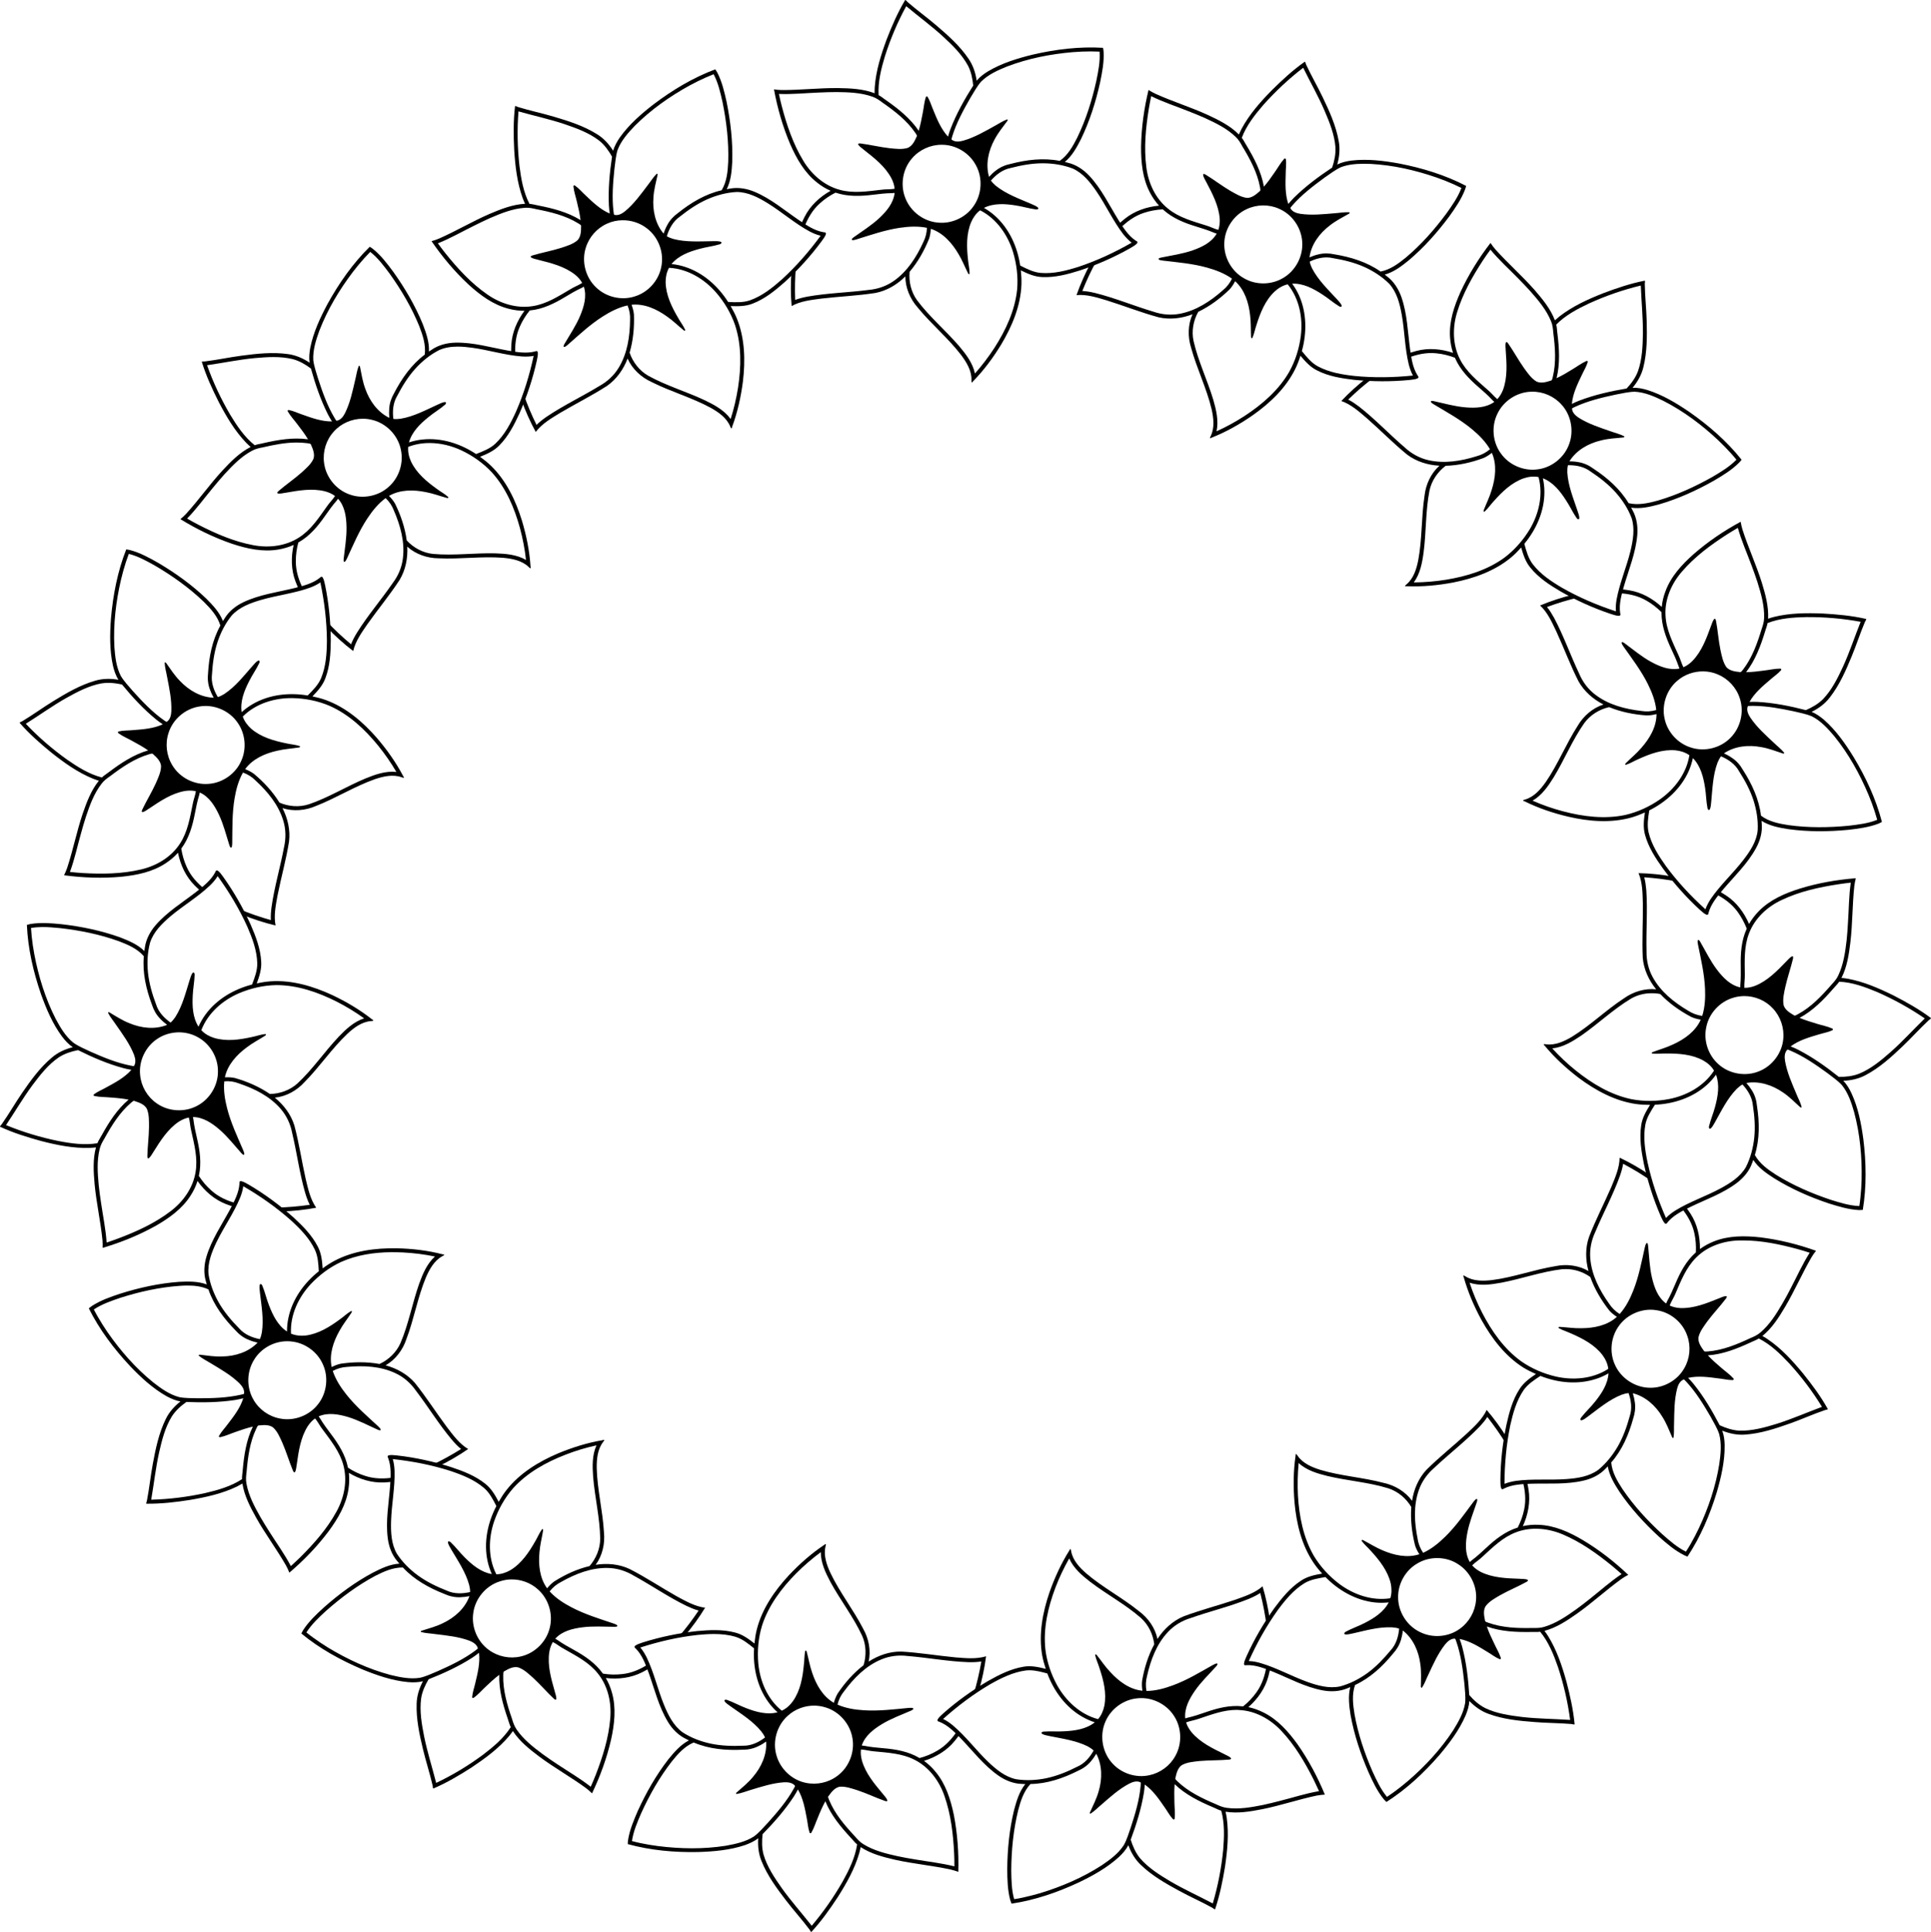 <?xml version="1.0" encoding="UTF-8" standalone="no"?>
<svg id="svg26201" xmlns:rdf="http://www.w3.org/1999/02/22-rdf-syntax-ns#" xmlns="http://www.w3.org/2000/svg" viewBox="0 0 2461.733 2462.707" height="695.03mm" width="694.76mm" version="1.1" xmlns:cc="http://creativecommons.org/ns#" xmlns:dc="http://purl.org/dc/elements/1.1/">
<g id="layer1" transform="translate(3254.7 -306.35)">
<g id="g4425">
<path id="path11116" d="m1154.2 0.006c-0.1-0.008-0.2-0.009-0.2 0.002l-0.1 0.086c-9.5 15.919-16.9 33.024-23.6 50.287-7.2 19.529-13.6 39.705-15.1 60.599-0.2 2.61-0.2 5.36-0.2 7.9-14.7-5.67-30.8-6.35-46.5-6.61-23.9-0.26-47.7 2.61-71.64 2.51-3.41-0.04-6.79-0.39-10.16-0.88 4.4 23.93 11.16 47.5 20.7 69.89 8 18.31 18.3 36.46 34.3 48.96 5.2 4.18 11 7.73 17.2 10.42-13.8 7.73-25.9 18.91-33.1 33.11-1.9 3.62-3.6 7.33-5.1 11.1 1.5 0.96 2.9 1.91 4.4 2.83 4.4-11.59 10.6-22.49 19.9-30.82 6-5.54 12.9-10.15 20.2-13.87l0.3 0.1 0.3 0.1c15.1 5.03 31.4 4.47 47 2.51 8.2-1.02 16.4-1.99 24.7-2.07 0.9 0.11 2.6-0.65 3-0.07-1.5 12.78-10.2 23.07-19.2 31.6-10.1 9.49-21.9 16.82-33.1 24.83-0.8 0.83-2.8 1.79-2.2 3.19 1.8 1 4-0.26 5.8-0.53 18.2-5.67 36.4-12.03 55.3-14.81 11.4-1.68 23.2-2.33 34.6 0.01-0.2 6.41-1.8 12.73-4.7 18.43-8.7 18.97-20.4 37.41-37.8 49.45-9.4 6.54-20.5 10.31-31.8 11.3-25.9 3.37-52.1 3.93-77.8 8.49-5.4 1.03-10.8 2.28-15.9 4.28-0.5-14.25-0.3-28.59 1-42.81-1.9 1.98-3.8 3.93-5.7 5.86-1 14.88-1.1 29.84 0.2 44.71 11.6-6.4 25-7.77 37.9-9.49 22.9-2.69 46.1-3.6 69-7.19 14.5-2.79 27.7-10.72 38.1-21.12 0 14.62 6.1 28.83 15.7 39.68 17.4 21.32 38.9 38.96 55.6 60.82 6.8 9.19 13.3 19.82 13 31.65-0.1 2.41-0.1 4.62 1.9 1.69 13.9-14.19 25.8-30.26 36.1-47.2 13.8-23.16 24.7-49.07 25.7-76.35 0.2-6-0.2-12.01-0.8-17.97 8.5 4.18 17.5 8.21 27.2 8.53 16.4 0.81 32.5-3.5 48-8.38 22.3-7.38 43.8-16.86 64.2-28.4 3-1.96 6.5-3.45 8.8-6.21 1.2-1.79 0-2.63-1.6-3.33-9.9-6.58-16.3-17.04-22.5-26.91-11.7-18.98-21.5-39.55-36.9-55.94-7.4-7.82-16.7-14.11-27.3-16.57-1.2-0.36-2.5-0.69-3.8-1 9.3-7.65 15.2-18.52 20.6-29.1 11.1-22.99 18.9-47.51 24.4-72.41 2.6-12.846 5.2-25.939 4.4-39.113-0.1-1.625-0.4-3.231-0.7-4.836-30.1-1.844-60.4 1.904-89.7 8.702-19.6 4.796-39.2 10.788-56.6 21.084-5.5 3.329-10.7 7.16-14.8 12.133-1.4-9.893-4.6-19.626-10.3-27.887-11.1-16.439-26.1-29.779-41.1-42.567-11.8-10.135-24.5-19.244-36.3-29.482-1.1-0.726-2.3-2.8-3.2-2.918zm1.1 7.836l0.2 0.232 0.1 0.051c15.5 12.953 31.9 24.909 46.8 38.604 12 11.052 23.9 22.646 31.7 37.072 4 7.813 5.8 16.609 6.6 25.289-11.1 17.48-21.3 35.65-28.8 54.98-1.3 3.31-2.4 6.67-3.3 10.09-9-9.64-14-22.13-18.9-34.13-2.4-5.49-4-11.43-7.2-16.56-0.5-1.11-2-0.7-2.2 0.46-2.2 6.57-2.6 13.57-4 20.32-1.4 7.54-2.9 15.09-5.1 22.43-10.7-15.83-25.9-27.92-41.4-38.8-3.3-2.13-6.2-4.84-9.7-6.61-1-16.8 3.2-33.415 8-49.399 7-22.11 16.1-43.648 27.2-64.029zm235.5 57.685c3.7 0.001 7.4 0.084 11 0.262 0.9 12.454-1.6 24.919-4.1 37.111-5.5 24.95-13.2 49.53-24.4 72.57-5.6 11.06-11.9 22.37-22.3 29.6-20.8-4.12-42.2-1.47-62.5 3.82-6.9 1.39-13.4 4.16-18.9 8.5-3.2 2.39-6.1 5.11-8.7 8.04-4.7-16.01-0.8-33.25 7-47.59 4.5-8.49 10.5-15.94 16.2-23.58 0.6-0.55 1-2.33-0.3-2.01-5.7 2.11-10.8 5.69-16.1 8.49-12.8 7.07-25.7 14.6-39.9 18.61-4.7 1.27-10.2 1.95-14.4-1.21-0.9-0.98 0.4-2.81 0.5-4.13 5.4-17.54 14.3-33.77 23.4-49.62 4.3-6.88 8.1-14.16 13.4-20.27 9.1-9.094 21.1-14.483 32.9-19.255 27-10.354 55.7-15.993 84.4-18.412 7.6-0.598 15.2-0.923 22.8-0.926zm-324.3 51.823c15.4 0.16 31.2 0.68 45.9 5.95 4.7 1.63 8.8 4.55 12.8 7.58 15.5 10.79 30.8 22.59 41.6 38.32 0.9 1.71 3.1 3.42 1.6 5.36-2.4 5.37-5.3 11.45-11.1 13.93-7.5 2.36-15.6 1.14-23.3 0.41-12.4-1.41-24.5-4.41-36.8-6-1-0.06-3.5-0.43-3.1 1.3 1.8 3.04 5.1 4.8 7.6 7.08 13.1 10.27 26.8 20.96 34.7 35.95 2.2 4.18 3.7 8.71 4.1 13.4-5.6 0.94-11.4 0.41-17.1 1.26-17.4 1.99-35.4 4.84-52.6 0.11-19.9-5.25-36.3-19.7-46.7-37.05-13-21.39-21.1-45.38-27.43-69.48-1.35-5.22-2.59-10.47-3.69-15.75 17.02 0.7 34.02-1.13 51.02-1.77 7.5-0.35 15-0.6 22.5-0.6zm133.9 67.18c17.9-0.21 35.3 10.21 43.7 26.02 9.1 16.39 7.7 37.88-3.5 52.95-10.1 14.16-28 22.13-45.3 20.19-17.8-1.61-34.1-13.84-40.8-30.43-7.2-16.97-3.9-37.71 8.3-51.55 9.3-10.85 23.4-17.26 37.6-17.18zm129.2 23.59c12.9 0.05 25.9 2.09 37.9 6.68 13.2 5.86 22.5 17.7 30.5 29.37 12.1 17.73 21 37.5 34.1 54.51 3.2 3.91 6.6 7.62 10.6 10.65-21.6 12.4-44.3 22.99-68 30.85-15.4 4.86-31.4 9.01-47.7 7.73-9.4-0.77-18.1-5.24-26.4-9.43-3.5-23.8-14-47.13-32.1-63.34-4.3-3.88-9.2-7.34-14.1-10.17 12.5-6.25 27.1-5.27 40.5-3.11 8.7 1.26 17.1 4 25.8 5.1 1.2 0.27 3.7-0.24 2.9-1.97-2.4-2.66-6.1-3.6-9.2-5.17-15.4-6.67-31.6-12.43-44.8-22.98-2.3-1.97-4.5-4.15-6.3-6.68 6.6-7.62 15.1-14.09 25.1-16.01 13.5-3.5 27.3-6.05 41.2-6.03zm-80.1 59.97l0.7 0.33c20.4 10.64 34.5 30.9 41.2 52.59 4.7 15.5 6.7 31.93 5.3 48.09-2.8 26.8-14.5 51.81-28.9 74.25-7.5 11.52-15.8 22.51-24.9 32.78-2.8-13.44-11.5-24.65-20.1-34.92-17.3-20.04-37.7-37.17-53.6-58.36-7.6-10.42-10.8-23.63-9.6-36.39 10.6-12.53 18.8-27.1 24.9-42.33 1.3-4.01 1.9-8.23 2.2-12.44 15.5 5.02 26.9 18.01 35 31.7 4.9 7.93 8.2 16.63 12.4 24.9 0.3 0.98 1.9 1.81 2 0.32 0-5.81-1.5-11.53-2-17.3-1.8-16.05-2.4-33.04 4-48.2 2.5-5.81 6.3-11.21 11.4-15.02z" transform="translate(-3254.7 306.35)"/>
<path id="path28790" d="m911.85 88.383c-28.29 10.577-54.43 26.317-78.48 44.467-15.92 12.34-31.37 25.78-43.11 42.27-3.62 5.26-6.87 10.9-8.56 17.09-5.31-8.46-12.19-16.05-20.78-21.27-16.84-10.5-35.93-16.6-54.84-22.18-14.94-4.44-30.25-7.6-45.15-12.17-1.37-0.24-3.48-1.83-4.32-1.26l-0.02 0.09c-2.21 18.42-1.99 37.04-1.08 55.54 1.32 20.78 3.68 41.82 10.79 61.52 0.89 2.46 2.01 4.97 3.06 7.29-15.79 0.82-30.75 6.73-45.14 12.86-21.97 9.5-42.58 21.82-64.47 31.45-3.12 1.35-6.36 2.4-9.63 3.33 13.75 20.07 29.51 38.85 47.34 55.43 14.76 13.46 31.51 25.87 51.21 30.78 6.5 1.69 13.23 2.58 19.95 2.53-9.43 12.66-15.96 27.81-16.77 43.71-0.25 4.07-0.27 8.14-0.09 12.19 1.71 0.29 3.44 0.56 5.16 0.8-0.71-12.37 0.54-24.86 5.65-36.24 3.23-7.52 7.63-14.52 12.75-20.88l0.35-0.03 0.32-0.03c15.86-1.56 30.48-8.68 43.95-16.83 7.09-4.27 14.2-8.5 21.73-11.94 0.89-0.28 2.11-1.65 2.71-1.29 3.87 12.27 0.09 25.22-4.7 36.69-5.33 12.76-13.13 24.25-20.1 36.13-0.37 1.07-1.85 2.78-0.7 3.8 2.01 0.2 3.49-1.83 5.05-2.83 14.35-12.6 28.33-25.78 44.53-36.03 9.73-6.18 20.2-11.55 31.55-14.04 2.47 5.92 3.6 12.33 3.21 18.74-0.21 20.86-3.43 42.48-14.43 60.55-5.89 9.79-14.49 17.75-24.45 23.26-22.25 13.6-45.96 24.77-67.59 39.4-4.5 3.12-8.9 6.45-12.77 10.35-6.28-12.79-11.94-25.97-16.51-39.49-0.9 2.56-1.84 5.11-2.8 7.65 5.11 14.01 11.13 27.71 18.3 40.8 7.99-10.57 19.71-17.29 30.78-24.09 19.89-11.81 40.7-22.07 60.14-34.65 12.13-8.45 20.94-21.07 26.18-34.79 5.94 13.37 17.28 23.87 30.52 29.86 24.55 12.4 51.34 19.79 75.53 32.95 9.96 5.62 20.21 12.7 24.73 23.63 0.9 2.24 1.78 4.26 2.42 0.77 6.92-18.61 11.26-38.14 13.8-57.81 3.22-26.79 2.57-54.85-7.57-80.2-2.25-5.57-5.04-10.9-8.05-16.09 9.5 0.34 19.33 0.38 28.29-3.25 15.31-5.93 28.28-16.43 40.46-27.19 17.3-15.8 33.2-33.24 47.1-52.09 2-2.99 4.6-5.78 5.6-9.24 0.3-2.1-1.2-2.37-2.9-2.38-11.8-1.97-21.8-8.95-31.5-15.41-18.5-12.58-35.74-27.4-56.5-36.09-9.92-4.16-20.96-6.12-31.62-4.07-1.31 0.19-2.61 0.41-3.92 0.65 5.42-10.79 6.38-23.11 7.02-34.98 0.8-25.52-2.1-51.07-7.16-76.07-2.84-12.8-5.84-25.79-11.88-37.525-0.77-1.438-1.69-2.786-2.59-4.142zm-2.07 6.224c5.82 11.043 8.62 23.443 11.34 35.573 5.1 25.05 8.06 50.64 7.24 76.22-0.6 12.37-1.82 25.3-8.38 36.13-20.65 4.69-39.16 15.83-55.56 28.92-5.67 4.05-10.52 9.24-13.77 15.43-1.91 3.48-3.46 7.14-4.7 10.9-10.74-12.75-14.24-30.06-12.9-46.35 0.58-9.55 3.08-18.82 5.17-28.11 0.35-0.76-0.02-2.55-1.13-1.7-4.33 4.24-7.47 9.55-11.22 14.28-8.84 11.68-17.51 23.78-28.84 33.22-3.79 3.08-8.6 5.96-13.71 4.78-1.19-0.55-0.73-2.76-1.16-4-2.22-18.22-0.71-36.65 1.16-54.84 1.1-8.02 1.63-16.22 4.02-23.98 4.63-12.01 13.39-21.81 22.18-30.95 20.48-20.45 44.35-37.25 69.65-51.17 6.67-3.62 13.47-7 20.41-10.095 3.37-1.498 6.78-2.926 10.2-4.258zm-248.81 47.353l0.33 0.1 0.08 0.03c19.46 5.51 39.28 9.77 58.49 16.21 15.39 5.25 31.04 10.97 44.03 20.98 6.85 5.5 12.07 12.8 16.33 20.41-3.04 20.48-5 41.25-4 61.97 0.21 3.53 0.54 7.05 1.1 10.55-12.09-5.17-21.75-14.54-31.15-23.49-4.44-4.04-8.3-8.82-13.27-12.22-0.97-0.78-2.14 0.19-1.85 1.32 0.69 6.89 3.12 13.47 4.59 20.21 1.83 7.43 3.52 14.95 4.47 22.55-16.22-10.1-35.05-14.95-53.63-18.59-3.85-0.62-7.58-1.92-11.5-2.11-7.78-14.93-10.66-31.83-12.77-48.39-2.58-23.05-3.08-46.41-1.25-69.53zm278.05 102.75c14.45-0.02 27.8 6.99 39.82 14.41 18.22 11.3 34.46 25.73 53.36 35.92 4.4 2.3 9.1 4.3 14 5.43-14.7 20.12-31.2 39.04-49.58 55.83-12.09 10.7-25.07 21.03-40.46 26.49-8.91 3.12-18.62 2.54-27.94 2.1-12.88-20.3-31.97-37.35-55.13-44.78-5.49-1.8-11.37-2.97-16.99-3.56 8.92-10.83 22.59-15.83 35.73-19.33 8.44-2.36 17.23-3.29 25.63-5.82 1.22-0.25 3.33-1.74 1.83-2.98-3.24-1.46-7.01-0.81-10.47-0.99-16.76 0.17-33.88 1.48-50.23-2.79-2.95-0.84-5.86-1.94-8.49-3.53 2.88-9.63 8.02-18.99 16.41-24.83 10.88-8.67 22.46-16.63 35.2-22.27 11.76-5.19 24.49-8.61 37.31-9.3zm-268.41 20.08c4.37-0.1 8.68 0.79 12.92 1.81 18.53 3.56 37.37 8.09 53.6 18.08 1.5 1.2 4.22 1.86 3.64 4.25 0 5.87-0.22 12.62-4.42 17.22-5.93 5.22-13.8 7.38-21.16 9.86-11.87 3.74-24.16 5.93-36.07 9.5-0.95 0.34-3.36 1.01-2.27 2.42 2.81 2.08 6.55 2.34 9.81 3.38 16.15 4.05 33.03 8.25 46.35 18.73 3.65 2.95 6.88 6.46 9.19 10.58-4.78 3.15-10.31 5.03-15.18 8.13-15.1 8.9-30.36 18.81-48 21.48-20.27 3.29-41.11-3.25-57.71-14.85-20.62-14.23-37.7-32.89-53.32-52.32-3.35-4.22-6.62-8.51-9.77-12.89 15.82-6.28 30.6-14.85 45.85-22.35 6.72-3.37 13.49-6.66 20.36-9.72 14.15-6.13 28.79-12.08 44.3-13.21 0.63-0.05 1.25-0.09 1.88-0.1zm122.85 15.94c11.11-0.15 22.3 3.38 31.12 10.27 14.99 11.27 22.46 31.47 18.32 49.81-3.5 17.06-16.6 31.62-33.15 36.85-16.9 5.77-36.83 1.25-49.69-11.17-13.48-12.58-18.9-32.88-13.34-50.5 4.09-13.7 14.3-25.26 27.35-30.98 6.08-2.79 12.72-4.2 19.39-4.28zm59.44 60.65l0.75 0.03c23.04 1.39 44.13 14.17 59.09 31.25 10.62 12.25 19.11 26.45 24.37 41.8 8.38 25.6 7.84 53.22 3.79 79.59-2.14 13.56-5.27 26.99-9.44 40.08-8.02-11.13-20.48-17.86-32.56-23.72-23.88-11.31-49.52-18.65-72.66-31.54-11.15-6.43-19.47-17.2-23.6-29.32 4.64-15.78 6.13-32.4 5.51-48.8-0.41-4.2-1.56-8.31-3.04-12.26 16.25-1.74 31.96 5.49 44.88 14.72 7.67 5.26 14.29 11.84 21.47 17.7 0.64 0.79 2.48 0.87 1.99-0.54-2.36-5.31-6.05-9.93-8.85-14.99-8.18-13.93-15.71-29.18-16.04-45.63-0.04-6.34 1.21-12.8 4.34-18.37z" transform="translate(-3254.7 306.35)"/>
<path id="path28798" d="m471.36 314.54c-21.55 21.17-39.03 46.18-53.61 72.54-9.53 17.75-18.18 36.31-22.2 56.16-1.16 6.27-1.84 12.75-0.86 19.09-8.3-5.57-17.67-9.7-27.64-10.98-19.65-2.74-39.57-0.55-59.11 2.04-15.47 2.03-30.73 5.36-46.21 7.25-1.34 0.34-3.91-0.25-4.46 0.6l0.03 0.1c5.46 17.72 13.25 34.64 21.59 51.17 9.67 18.46 20.38 36.71 34.89 51.82 1.82 1.88 3.86 3.72 5.76 5.41-14.09 7.17-25.35 18.66-36.01 30.11-16.2 17.61-30.02 37.25-46.1 54.95-2.3 2.51-4.83 4.79-7.45 6.96 20.73 12.75 42.77 23.49 65.8 31.38 18.96 6.3 39.31 10.82 59.3 7.3 6.63-1.11 13.13-3.02 19.26-5.81-3.47 15.41-3.27 31.9 2.45 46.75 1.43 3.83 3.07 7.55 4.88 11.18 1.68-0.43 3.37-0.89 5.04-1.37-5.68-11.02-9.62-22.93-9.59-35.41-0.09-8.18 1.07-16.36 3.17-24.25l0.3-0.18 0.28-0.16c13.86-7.87 24.31-20.33 33.3-33.24 4.75-6.79 9.52-13.54 15-19.75 0.7-0.62 1.26-2.37 1.95-2.28 8.53 9.64 10.34 23 10.63 35.43 0.33 13.82-2.13 27.49-3.66 41.18 0.09 1.13-0.56 3.3 0.9 3.76 1.92-0.64 2.45-3.1 3.46-4.65 7.99-17.34 15.4-35.06 26.03-51.02 6.37-9.61 13.76-18.77 23.11-25.66 4.66 4.4 8.3 9.8 10.55 15.82 8.3 19.13 14.16 40.2 11.46 61.18-1.41 11.34-6.02 22.11-12.88 31.19-14.8 21.47-31.92 41.33-45.73 63.48-2.84 4.69-5.5 9.52-7.45 14.66-10.94-9.13-21.47-18.87-31.15-29.37 0.22 2.71 0.4 5.42 0.56 8.13 10.37 10.73 21.44 20.79 33.31 29.83 3-12.9 10.97-23.81 18.32-34.52 13.37-18.88 28.21-36.72 40.85-56.12 7.64-12.66 10.56-27.76 9.77-42.43 10.86 9.8 25.49 14.78 40.01 14.86 27.48 1.35 54.96-2.8 82.41-0.62 11.39 1.09 23.63 3.39 32.21 11.54 1.73 1.68 3.36 3.16 2.52-0.29-1.25-19.81-5.22-39.42-10.9-58.42-7.96-25.78-19.97-51.15-39.55-70.19-4.31-4.17-9.03-7.91-13.89-11.42 8.82-3.55 17.81-7.52 24.52-14.48 11.57-11.65 19.15-26.52 25.91-41.3 9.4-21.48 16.8-43.86 21.88-66.76 0.54-3.51 1.77-7.11 1.27-10.68-0.56-2.05-2.01-1.7-3.57-1.02-11.54 2.98-23.55 0.7-35.07-1.25-21.95-4-43.77-10.5-66.28-10-10.74 0.24-21.63 2.93-30.53 9.14-1.12 0.71-2.22 1.45-3.32 2.19 0.56-12.06-3.57-23.71-7.82-34.81-9.65-23.64-22.69-45.8-37.48-66.58-7.8-10.54-15.83-21.19-26.12-29.45-1.28-1-2.67-1.86-4.04-2.73zm0.64 6.53c9.81 7.72 17.41 17.91 24.83 27.88 14.85 20.81 27.95 42.99 37.61 66.69 4.48 11.55 8.63 23.85 7.04 36.41-16.96 12.69-29.34 30.39-39 49.02-3.53 6.01-5.85 12.72-6.29 19.7-0.34 3.95-0.27 7.93 0.13 11.87-15-7.28-25.23-21.66-30.64-37.1-3.35-8.96-4.84-18.44-6.7-27.78 0.01-0.84-1.06-2.32-1.73-1.09-2.23 5.63-2.94 11.76-4.44 17.61-3.33 14.27-6.32 28.84-12.84 42.07-2.2 4.36-5.42 8.95-10.58 9.95-1.3-0.02-1.78-2.22-2.68-3.19-9.44-15.73-15.56-33.19-21.25-50.57-2.25-7.77-5.11-15.47-6.08-23.54-0.66-12.85 3.36-25.37 7.67-37.29 10.39-27.01 25.37-52.08 42.82-75.07 4.62-6.02 9.46-11.89 14.54-17.53 2.47-2.74 5-5.43 7.59-8.04zm111.27 120.74c6.28-0.02 12.61 0.63 18.73 1.46 21.24 2.91 41.91 9.51 63.35 11.11 5 0.3 10.05 0.24 14.97-0.72-5.23 24.36-12.57 48.33-22.55 71.16-6.69 14.69-14.35 29.41-26.19 40.65-6.87 6.48-15.98 9.9-24.67 13.29-20.03-13.31-44.4-21.12-68.58-18.49-5.74 0.59-11.6 1.91-16.97 3.66 3.75-13.52 14.21-23.65 24.79-32.19 6.74-5.59 14.4-10.01 21.04-15.74 1.02-0.73 2.33-2.95 0.47-3.47-3.56-0.02-6.74 2.11-9.97 3.35-15.25 6.97-30.35 15.14-47.03 17.89-3.04 0.43-6.14 0.61-9.19 0.23-1.29-9.97-0.4-20.61 4.89-29.37 6.41-12.34 13.75-24.32 23.1-34.66 8.64-9.52 18.86-17.82 30.3-23.67 7.42-3.32 15.43-4.46 23.51-4.49zm-234.39 13.32c8.18 0.02 16.32 0.7 24.29 2.63 8.49 2.24 16.23 6.78 23.22 12 5.56 19.95 12.2 39.72 21.55 58.24 1.63 3.14 3.36 6.22 5.29 9.19-13.14 0.19-25.77-4.44-38.01-8.79-5.69-1.88-11.16-4.68-17.09-5.77-1.2-0.31-1.88 1.05-1.15 1.97 3.43 6 8.33 11.03 12.41 16.59 4.7 6.04 9.29 12.23 13.26 18.78-18.93-2.63-38.1 0.6-56.56 4.83-3.77 1.01-7.7 1.33-11.36 2.75-13.18-10.48-22.69-24.75-31.35-39.01-11.73-20.01-21.69-41.14-29.42-63.01l0.34-0.04 0.08-0.01c20.02-2.88 39.87-7.05 60.03-8.98 8.1-0.73 16.3-1.38 24.47-1.37zm113.57 78.62c3.9-0.01 7.79 0.44 11.59 1.39 18.28 4.2 33.32 19.61 37 38.05 3.74 17-2.31 35.64-15.29 47.15-13.1 12.14-33.15 16.13-49.95 10-17.43-6-30.63-22.34-32.72-40.7-1.83-14.18 2.79-28.9 12.38-39.43 9.21-10.47 23.08-16.43 36.99-16.46zm-85.05 30.34c4.73-0.04 9.46 0.21 14.18 0.84 1.87 0.49 4.61-0.02 5.06 2.4 2.39 5.37 4.93 11.63 2.96 17.53-3.29 7.19-9.6 12.36-15.32 17.62-9.32 8.24-19.66 15.25-29.09 23.35-0.72 0.7-2.65 2.29-1.09 3.14 3.42 0.75 6.94-0.54 10.35-0.91 16.4-2.87 33.52-5.9 49.95-1.75 4.54 1.21 8.92 3.11 12.7 5.94-3.08 4.82-7.37 8.78-10.56 13.6-10.17 14.27-20.08 29.53-35.11 39.15-17.19 11.24-38.88 13.75-58.76 9.9-24.63-4.62-47.82-14.71-69.99-26.11-4.78-2.49-9.51-5.09-14.17-7.8 11.9-12.17 21.91-26.02 32.79-39.07 4.77-5.81 9.62-11.57 14.65-17.16 10.44-11.35 21.39-22.74 35.1-30.08 4.39-2.46 9.31-3.56 14.21-4.46 13.78-3.22 27.95-6 42.14-6.13zm171.01 0.63c13.55 0.12 27.15 3.51 39.39 9.16 14.68 6.88 28.21 16.39 39.26 28.28 18.07 19.97 28.81 45.42 35.84 71.16 3.56 13.26 6.16 26.8 7.67 40.45-11.86-6.9-25.97-7.99-39.39-8.42-26.41-0.62-52.83 3.11-79.21 0.74-12.81-1.34-24.78-7.79-33.48-17.19-2.18-16.3-7.58-32.09-14.81-46.81-2.09-3.68-4.82-6.96-7.77-9.97 14.14-8.2 31.43-7.99 46.99-4.81 9.15 1.69 17.86 5.01 26.81 7.43 0.9 0.47 2.62-0.2 1.6-1.29-4.32-3.89-9.57-6.61-14.19-10.1-13.14-9.4-26.21-20.26-33.2-35.16-2.62-5.77-4.11-12.19-3.51-18.55 0.23-0.09 0.46-0.18 0.7-0.28 8.78-3.29 18.02-4.73 27.3-4.64z" transform="translate(-3254.7 306.35)"/>
<path id="path28806" d="m160.93 700.31c-11.07 28.1-16.86 58.07-19.47 88.08-1.48 20.08-1.83 40.56 2.57 60.32 1.49 6.21 3.5 12.4 6.98 17.8-9.85-1.71-20.09-1.68-29.72 1.21-19.06 5.49-36.375 15.6-53.173 25.91-13.301 8.14-25.887 17.39-39.258 25.41-1.093 0.86-3.683 1.36-3.834 2.37l0.065 0.07c12.199 13.97 26.192 26.26 40.541 37.97 16.333 12.93 33.543 25.25 52.949 33.15 2.42 0.98 5.03 1.82 7.46 2.6-9.96 12.3-15.57 27.4-20.65 42.1-7.636 22.7-12.274 46.3-19.769 69-1.081 3.2-2.464 6.3-3.967 9.4 24.116 3.2 48.616 4.1 72.876 1.9 19.88-2 40.3-6.1 57.14-17.5 5.6-3.7 10.77-8.1 15.23-13.1 3.09 15.5 9.98 30.5 21.26 41.7 2.86 2.9 5.87 5.7 8.99 8.2 1.37-1 2.72-2.1 4.05-3.3-9.66-7.7-18.11-17-23.16-28.4-3.41-7.4-5.67-15.4-6.97-23.5l0.21-0.2 0.18-0.3c9.46-12.8 13.95-28.5 16.91-43.9 1.57-8.1 3.19-16.3 5.66-24.2 0.39-0.8 0.19-2.6 0.86-2.8 11.71 5.3 18.81 16.8 24.13 28 5.91 12.5 9.23 26 13.39 39.1 0.55 1 0.83 3.3 2.36 3.1 1.5-1.4 0.97-3.8 1.27-5.7 0.25-19.1-0.2-38.3 3.02-57.2 1.92-11.3 4.94-22.7 10.68-32.81 6.05 2.13 11.58 5.59 16.08 10.17 15.36 14.14 29.28 30.94 35.34 51.24 3.34 10.9 3.5 22.6 0.93 33.7-4.79 25.7-12.35 50.8-15.96 76.6-0.68 5.5-1.15 11-0.84 16.4-13.71-3.9-27.29-8.5-40.4-14.1 1.3 2.4 2.57 4.8 3.81 7.2 13.84 5.6 28.05 10.3 42.57 13.7-2.51-13 0.34-26.2 2.69-39 4.53-22.7 10.84-45 14.49-67.9 1.84-14.7-1.64-29.6-8.33-42.7 13.91 4.5 29.3 3.1 42.6-2.7 25.65-10 49.06-24.9 75.03-34.11 10.85-3.64 22.96-6.52 34.12-2.56 2.26 0.83 4.35 1.52 2.19-1.29-9.21-17.59-20.81-33.88-33.73-48.93-17.76-20.32-39.05-38.61-64.67-48.04-5.64-2.06-11.47-3.55-17.34-4.79 6.61-6.83 13.22-14.11 16.51-23.2 5.84-15.34 6.72-32.01 6.87-48.26-0.14-23.45-2.49-46.91-7.16-69.89-0.94-3.43-1.28-7.21-3.19-10.27-1.34-1.65-2.52-0.74-3.67 0.52-9.33 7.42-21.23 10.21-32.55 13.12-21.68 5.28-44.25 8.21-64.61 17.82-9.72 4.59-18.57 11.48-24.18 20.77-0.73 1.1-1.44 2.22-2.14 3.35-4.39-11.24-12.91-20.21-21.3-28.62-18.43-17.68-39.36-32.62-61.32-45.58-11.41-6.46-23.08-12.91-35.84-16.28-1.58-0.39-3.2-0.61-4.81-0.85zm3.25 5.7c12.09 3.07 23.18 9.28 34.02 15.38 22.02 12.97 43.02 27.9 61.49 45.62 8.79 8.73 17.58 18.28 21.24 30.4-10.34 18.49-14.45 39.7-15.69 60.65-0.79 6.92-0.18 14 2.26 20.56 1.3 3.74 2.98 7.35 4.95 10.79-16.66-0.55-31.87-9.54-43.08-21.44-6.71-6.82-11.92-14.88-17.43-22.65-0.33-0.77-1.91-1.69-2.02-0.29 0.26 6.05 2.1 11.93 3.11 17.89 2.76 14.39 5.95 28.92 5.38 43.66-0.24 4.87-1.32 10.38-5.62 13.39-1.19 0.51-2.53-1.31-3.75-1.82-15.02-10.54-27.71-23.99-39.97-37.56-5.22-6.18-10.96-12.06-15.13-19.04-5.83-11.46-7.25-24.53-8.16-37.18-1.5-28.9 1.99-57.89 8.58-86 1.77-7.38 3.81-14.7 6.15-21.92 1.14-3.51 2.36-7 3.67-10.44zm244.24 36.4c5.12 24.38 8.17 49.27 8.34 74.18-0.14 16.14-1.15 32.71-7.39 47.79-3.64 8.71-10.57 15.54-17.13 22.17-23.72-4.01-49.16-1.24-70.17 11.01-5.01 2.87-9.82 6.46-14.02 10.24-2.07-13.87 3.36-27.39 9.55-39.49 3.89-7.85 9.08-15 12.82-22.93 0.64-1.08 0.93-3.64-0.98-3.36-3.26 1.43-5.3 4.66-7.75 7.11-11.09 12.57-21.57 26.17-35.69 35.47-2.6 1.63-5.35 3.06-8.3 3.95-5.23-8.59-8.75-18.67-7.47-28.82 0.83-13.88 2.67-27.81 7-41.06 4.02-12.21 9.98-23.96 18.05-33.94 9.66-10.76 23.8-15.99 37.36-19.95 20.59-5.99 42.16-8.36 62.4-15.62 4.68-1.76 9.27-3.87 13.38-6.75zm-269.11 128.03c5.47 0.12 10.95 0.96 16.27 2.16 13.19 15.97 27.3 31.32 43.37 44.44 2.77 2.21 5.61 4.32 8.58 6.24-11.93 5.53-25.36 6.44-38.3 7.44-5.97 0.59-12.1 0.26-17.96 1.68-1.23 0.2-1.29 1.72-0.26 2.26 5.59 4.09 12.1 6.69 18.09 10.11 6.75 3.61 13.47 7.39 19.76 11.77-18.37 5.3-34.57 16.04-49.71 27.42-3.03 2.45-6.49 4.35-9.26 7.12-16.3-4.2-30.79-13.37-44.507-22.88-18.858-13.51-36.548-28.76-52.508-45.6l0.301-0.17 0.066-0.05c17.12-10.77 33.553-22.65 51.188-32.61 14.198-7.93 28.92-15.73 45.05-18.69 3.25-0.52 6.54-0.71 9.83-0.64zm233.48 19.43c16.21 0.31 32.44 3.5 47.36 9.86 24.64 10.9 44.81 29.78 61.69 50.44 8.65 10.66 16.53 21.98 23.47 33.83-13.64-1.49-26.98 3.27-39.42 8.33-24.38 10.17-46.99 24.37-72.05 32.87-12.25 4-25.81 3-37.58-2.1-8.63-14-19.98-26.19-32.58-36.71-3.4-2.5-7.23-4.4-11.15-5.94 9.58-13.25 25.46-20.08 40.97-23.51 9.05-2.18 18.36-2.69 27.52-4.11 1.02 0.06 2.31-1.26 0.93-1.84-5.52-1.79-11.42-2.14-17.07-3.45-15.82-3.24-32.18-7.85-44.63-18.61-4.74-4.21-8.7-9.47-10.75-15.52 0.17-0.18 0.35-0.36 0.53-0.54 16.45-16.19 40.05-23.31 62.76-23zm-110.97 10.02c15.73-0.07 31.41 7.62 40.57 20.57 10.33 14.01 12.38 33.49 5.21 49.29-7.03 16.42-23.72 28.21-41.56 29.45-18.37 1.6-37.08-7.95-46.45-23.87-7.44-12.21-9.21-27.53-4.72-41.05 5.31-17.05 20.61-30.43 38.25-33.53 2.87-0.57 5.79-0.85 8.7-0.86zm-68.21 60.73c0.71 0.01 1.36 0.26 1.88 1.02 4.37 3.93 9.24 8.61 9.84 14.81-0.09 7.9-3.75 15.2-6.83 22.33-5.16 11.32-11.76 21.92-17.08 33.12-0.37 1-1.49 3.2 0.28 3.3 3.43-0.7 6.13-3.3 9.08-5 13.82-9.3 28.23-19 44.93-21.9 4.64-0.7 9.41-0.8 14.01 0.3-0.85 5.6-3.16 11-4.11 16.7-3.49 17.1-6.34 35.1-16.15 50-11.13 17.3-29.93 28.4-49.66 33-24.37 5.8-49.67 6-74.55 4.6-5.386-0.4-10.761-0.8-16.121-1.4 5.92-15.9 9.433-32.7 14.071-49 1.99-7.3 4.07-14.5 6.39-21.6 4.92-14.7 10.3-29.5 19.83-41.8 3.02-4.04 7.07-7.04 11.18-9.86 15.04-11.39 31.01-22.36 49.3-27.74 1.19-0.19 2.53-0.88 3.71-0.88z" transform="translate(-3254.7 306.35)"/>
<path id="path28814" d="m276.35 1109.5c-1.03 0-1.53 1.1-1.93 2.3-5.51 10.5-15.24 17.9-24.4 25.2-17.66 13.6-37.09 25.5-51.78 42.5-7.01 8.2-12.3 18.1-13.64 28.9-0.22 1.3-0.41 2.6-0.59 3.9-8.58-8.5-20.01-13.2-31.1-17.5-24.03-8.6-49.22-13.8-74.558-16.7-13.053-1.3-26.338-2.4-39.362-0.3-1.604 0.3-3.17 0.8-4.738 1.2 1.317 30.2 8.211 59.9 18.039 88.4 6.814 18.9 14.821 37.8 26.883 54 3.88 5.1 8.239 9.9 13.609 13.5-9.69 2.4-19.034 6.6-26.652 13.2-15.187 12.7-26.889 29-38.039 45.2-8.842 12.9-16.575 26.5-25.528 39.2-0.648 1.3-2.813 2.8-2.541 3.8h0.09c16.827 7.8 34.608 13.3 52.477 18.2 20.18 5.2 40.915 9.4 61.85 8.7 2.62-0.1 5.35-0.3 7.87-0.6-4.09 15.2-3.09 31.3-1.71 46.9 2.25 23.8 7.59 47.2 9.99 71 0.32 3.4 0.32 6.8 0.19 10.2 23.34-6.9 46.07-16.1 67.34-27.9 17.37-9.9 34.34-22 45.11-39.2 3.61-5.6 6.54-11.8 8.56-18.2 9.13 12.9 21.52 23.8 36.4 29.5 3.79 1.5 7.65 2.8 11.56 3.8 0.81-1.5 1.6-3.1 2.35-4.6-11.98-3.2-23.47-8.2-32.72-16.6-6.15-5.4-11.45-11.7-15.91-18.6l0.07-0.3 0.07-0.3c3.42-15.6 1.16-31.7-2.42-47-1.87-8.1-3.69-16.2-4.65-24.4 0.02-0.9-0.91-2.5-0.38-3 12.87 0.2 24.02 7.7 33.44 15.8 10.49 9.1 19.01 20 28.15 30.3 0.91 0.7 2.08 2.6 3.4 1.9 0.82-1.9-0.66-3.9-1.13-5.7-7.54-17.6-15.76-34.9-20.51-53.5-2.87-11.2-4.74-22.8-3.6-34.3 6.39-0.6 12.84 0.3 18.81 2.7 19.78 6.6 39.35 16.4 53.14 32.4 7.49 8.7 12.4 19.3 14.56 30.5 6.05 25.3 9.36 51.3 16.58 76.4 1.58 5.3 3.39 10.5 5.91 15.4-14.11 2-28.39 3.3-42.67 3.5 2.16 1.6 4.3 3.3 6.41 5 14.91-0.5 29.8-2 44.46-4.8-7.58-10.9-10.35-24.1-13.4-36.7-5.09-22.6-8.41-45.5-14.37-67.9-4.29-14.2-13.56-26.4-24.99-35.7 14.54-1.5 28.04-9 37.82-19.8 19.38-19.5 34.69-42.7 54.68-61.6 8.43-7.8 18.32-15.3 30.12-16.2 2.4-0.2 4.6-0.4 1.48-2.1-15.57-12.3-32.79-22.5-50.72-31-24.48-11.3-51.37-19.4-78.61-17.6-5.99 0.4-11.93 1.4-17.79 2.7 3.26-8.9 6.33-18.3 5.64-27.9-0.9-16.4-6.88-32-13.35-46.9-9.67-21.3-21.35-41.8-34.97-60.9-2.25-2.8-4.1-6.1-7.09-8.1-0.47-0.2-0.87-0.3-1.21-0.3zm1.12 7.3c14.59 20.2 27.5 41.7 37.79 64.4 6.44 14.8 12.25 30.3 12.68 46.6 0.22 9.5-3.33 18.5-6.63 27.2-23.29 6-45.41 18.9-59.63 38.6-3.41 4.7-6.34 9.9-8.64 15.1-7.53-11.8-8.07-26.4-7.33-40 0.35-8.7 2.19-17.4 2.38-26.1 0.14-1.3-0.63-3.7-2.26-2.7-2.4 2.6-2.95 6.4-4.19 9.7-5.02 16-9.05 32.6-18.17 46.9-1.71 2.5-3.65 4.9-5.98 7-8.27-5.8-15.59-13.5-18.55-23.3-4.88-13-8.87-26.5-10.3-40.4-1.3-12.8-0.63-25.9 2.68-38.3 4.45-13.8 15.24-24.3 26.02-33.5 16.37-13.8 35.11-24.7 50.64-39.6 3.56-3.5 6.9-7.3 9.49-11.6zm-223.98 64.9c7.799-0.1 15.643 0.7 23.379 1.4 25.401 2.9 50.651 8 74.731 16.7 11.58 4.4 23.49 9.5 31.77 19.1-1.93 21.1 2.95 42.1 10.33 61.8 2.1 6.6 5.54 12.8 10.42 17.8 2.72 2.9 5.72 5.5 8.92 7.9-15.45 6.3-32.99 4.2-48.07-2.1-8.91-3.5-16.95-8.7-25.14-13.6-0.61-0.6-2.43-0.7-1.96 0.6 2.69 5.4 6.77 10 10.11 15.1 8.38 12 17.21 24 22.68 37.6 1.76 4.6 3.01 10.1 0.31 14.6-0.88 0.9-2.85-0.2-4.16-0.2-18.01-3.5-35.08-10.6-51.8-18-7.29-3.5-14.92-6.6-21.565-11.3-9.991-8.1-16.604-19.4-22.578-30.6-13.123-25.8-21.724-53.7-27.137-82.1-1.385-7.4-2.504-14.9-3.3-22.5-0.385-3.7-0.688-7.3-0.895-11 4.613-0.8 9.276-1.1 13.955-1.2zm298.69 74c26.94 0 53.04 9 76.86 21 12.24 6.2 24.04 13.4 35.2 21.4-13.07 4.2-23.31 13.9-32.62 23.6-18.13 19.2-33.04 41.4-52.44 59.4-9.57 8.6-22.38 13.2-35.18 13.4-13.58-9.3-28.92-15.9-44.71-20.4-4.13-0.9-8.39-1-12.6-0.9 3.36-15.9 15.09-28.7 27.87-38.1 7.37-5.7 15.67-9.9 23.46-14.9 0.95-0.4 1.6-2.1 0.1-2.1-5.77 0.6-11.3 2.7-16.99 3.8-15.77 3.5-32.6 5.9-48.34 1.1-6.05-1.9-11.81-5.1-16.14-9.8 0.09-0.2 0.17-0.4 0.26-0.7 8.44-21.4 27.12-37.6 47.98-46.5 14.94-6.3 31.06-10 47.29-10.3zm-124.23 60.2c8.74 0 17.49 2.2 25.07 6.7 15.14 8.6 24.94 25.5 24.81 42.9 0.26 17.8-10.2 35.4-25.99 43.8-16.13 8.9-37.1 7.8-52.14-2.9-11.77-8.1-19.61-21.4-21.02-35.6-2.07-17.7 6.46-36.2 21.31-46.2 8.15-5.7 18.05-8.6 27.96-8.7zm-128.51 22.7c18.541 9.2 37.681 17.5 57.701 22.9 3.42 0.9 6.87 1.7 10.37 2.2-8.65 9.9-20.55 16.2-31.96 22.4-5.22 3-10.95 5.2-15.73 8.8-1.04 0.7-0.48 2.1 0.69 2.2 6.76 1.5 13.78 1.2 20.63 1.9 7.64 0.5 15.31 1.3 22.84 2.7-14.63 12.3-25.05 28.7-34.26 45.3-1.77 3.4-4.16 6.6-5.56 10.3-16.6 2.7-33.568 0.3-49.967-2.9-22.723-4.6-45.086-11.4-66.513-20.2l0.203-0.3 0.045-0.1c11.257-16.8 21.436-34.3 33.496-50.6 9.744-13 20.024-26.2 33.556-35.4 7.351-4.8 15.907-7.5 24.459-9.2zm71.561 64.7c0.35 0 0.72 0.1 1.12 0.4 5.58 1.8 11.94 4.1 15 9.5 3.14 7.3 2.76 15.4 2.84 23.2-0.1 12.4-1.82 24.8-2.11 37.2 0.04 1-0.07 3.5 1.61 2.9 2.84-2 4.25-5.5 6.25-8.3 8.84-14.1 18.04-28.8 32.13-38.3 3.93-2.5 8.27-4.5 12.9-5.4 1.52 5.5 1.6 11.3 3.05 16.9 3.79 17.1 8.5 34.7 5.59 52.3-3.14 20.3-15.79 38.1-31.96 50.3-19.91 15.2-42.93 25.7-66.23 34.5-5.06 1.9-10.15 3.7-15.28 5.4-1.09-17-4.67-33.7-7.09-50.6-1.13-7.4-2.17-14.8-2.96-22.3-1.45-15.4-2.58-31.1 1.14-46.2 1.11-5 3.59-9.3 6.19-13.6 9.11-16.5 19.24-33 33.76-45.4 1.31-0.8 2.52-2.6 4.05-2.5z" transform="translate(-3254.7 306.35)"/>
<path id="path28822" d="m307.35 1505.6c-2.12-0.1-2.24 1.4-2.07 3.1-0.73 11.9-6.62 22.6-12.03 33-10.59 19.6-23.51 38.4-29.99 59.9-3.1 10.3-3.9 21.5-0.74 31.9 0.33 1.3 0.68 2.5 1.06 3.8-11.3-4.2-23.66-3.9-35.52-3.3-25.47 1.9-50.58 7.4-74.91 15.1-12.44 4.1-25.04 8.5-36.08 15.7-1.35 0.9-2.59 2-3.85 3 13.48 27 31.87 51.4 52.43 73.4 13.93 14.6 28.91 28.5 46.55 38.5 5.6 3 11.55 5.7 17.89 6.7-7.86 6.2-14.69 13.8-18.98 22.9-8.69 17.8-12.76 37.5-16.33 56.8-2.85 15.4-4.4 30.9-7.38 46.2-0.1 1.4-1.46 3.7-0.81 4.5h0.1c18.54 0.2 37.04-1.9 55.34-4.8 20.54-3.5 41.21-8 60.06-17.1 2.35-1.2 4.73-2.6 6.93-3.8 2.46 15.6 9.91 29.8 17.51 43.5 11.74 20.9 26.14 40.1 38.01 60.8 1.67 3 3.06 6.1 4.32 9.3 18.53-15.8 35.55-33.4 50.18-52.9 11.85-16.1 22.43-34 25.26-54.1 1-6.7 1.18-13.5 0.43-20.2 13.58 8.1 29.32 13 45.22 12.2 4.08-0.2 8.12-0.6 12.14-1.2 0.1-1.8 0.19-3.5 0.25-5.2-12.23 1.9-24.78 2-36.63-1.9-7.82-2.4-15.24-6-22.09-10.5l-0.08-0.3-0.06-0.3c-3.21-15.7-11.82-29.4-21.33-42-4.99-6.6-9.93-13.2-14.15-20.3-0.37-0.9-1.86-2-1.56-2.6 11.8-5.1 25.07-2.7 36.98 0.8 13.24 4 25.49 10.6 38.03 16.2 1.1 0.3 2.96 1.6 3.85 0.3-0.01-2-2.19-3.2-3.34-4.7-14.03-12.9-28.59-25.5-40.49-40.5-7.16-9-13.59-18.9-17.26-29.9 5.63-3.1 11.89-4.9 18.3-5.2 20.77-1.9 42.61-1 61.73 8.1 10.36 4.8 19.17 12.5 25.69 21.8 15.85 20.7 29.44 43.2 46.24 63.1 3.59 4.2 7.35 8.2 11.64 11.7-12.07 7.5-24.58 14.5-37.56 20.5 2.65 0.6 5.28 1.3 7.91 2 13.4-6.6 26.4-14 38.66-22.5-11.34-6.8-19.25-17.8-27.18-28.1-13.82-18.5-26.2-38.1-40.74-56.2-9.68-11.1-23.14-18.6-37.33-22.4 12.67-7.3 21.93-19.6 26.5-33.4 9.77-25.7 14.31-53.2 24.87-78.6 4.55-10.5 10.52-21.4 20.92-27.1 2.13-1.1 4.05-2.2 0.51-2.4-19.23-5-39.1-7.3-58.93-7.7-26.98-0.4-54.82 3.2-78.97 15.9-5.3 2.8-10.32 6.1-15.16 9.7-0.65-9.5-1.65-19.3-6.2-27.8-7.49-14.6-19.29-26.4-31.26-37.4-17.52-15.6-36.53-29.6-56.73-41.5-3.18-1.6-6.22-3.8-9.77-4.5zm2.76 6.5c21.55 12.5 42.08 26.9 60.7 43.4 11.91 10.9 23.54 22.7 30.57 37.5 4.04 8.5 4.48 18.2 5.02 27.5-18.85 15-33.81 35.7-38.78 59.6-1.22 5.6-1.77 11.6-1.76 17.2-11.7-7.7-18.11-20.8-22.96-33.5-3.23-8.1-5.07-16.8-8.47-24.9-0.37-1.2-2.08-3.1-3.15-1.5-1.12 3.4-0.08 7.1 0.1 10.5 1.92 16.7 5.02 33.6 2.48 50.3-0.53 3-1.31 6-2.62 8.8-9.88-1.9-19.72-6-26.41-13.7-9.76-9.9-18.88-20.6-25.83-32.7-6.39-11.2-11.12-23.5-13.15-36.1-1.53-14.4 4.05-28.4 10.18-41.2 9.33-19.3 21.99-36.9 30.14-56.8 1.82-4.6 3.32-9.5 3.94-14.4zm188.46 84.1c5.04 0 10.06 0.1 15.06 0.3 13.71 0.7 27.39 2.4 40.85 5.2-10.24 9.2-15.63 22.3-20.19 34.9-8.75 24.9-13.37 51.2-23.77 75.5-5.23 11.8-15.07 21.2-26.69 26.6-16.19-3-32.86-2.7-49.11-0.4-4.14 0.8-8.1 2.4-11.88 4.3-3.43-16 2.12-32.4 9.95-46.2 4.43-8.2 10.29-15.4 15.36-23.2 0.72-0.7 0.61-2.5-0.74-1.9-5.03 2.9-9.24 7.1-13.99 10.4-13 9.6-27.37 18.6-43.7 20.7-6.3 0.7-12.86 0.1-18.73-2.4-0.01-0.3-0.03-0.5-0.04-0.8-1.03-23 9.48-45.3 24.9-62 11.08-11.8 24.31-21.8 39.03-28.6 19.97-8.9 41.89-12.2 63.69-12.4zm-260.35 42.5c9.41-0.1 18.86 0.9 27.46 4.9 6.81 20.1 19.83 37.3 34.56 52.3 4.62 5.2 10.29 9.5 16.79 12 3.65 1.6 7.46 2.7 11.34 3.6-11.56 12-28.41 17.3-44.76 17.6-9.56 0.5-19.03-1.1-28.49-2.2-0.8-0.2-2.54 0.3-1.57 1.3 4.66 3.9 10.27 6.5 15.37 9.7 12.54 7.6 25.48 14.9 36.05 25.2 3.46 3.5 6.83 7.9 6.19 13.2-0.42 1.2-2.67 1-3.86 1.5-17.88 4.1-36.37 4.6-54.66 4.6-8.09-0.3-16.3 0.1-24.27-1.5-12.43-3.3-23.09-11-33.09-18.8-22.49-18.2-41.69-40.2-58.17-63.9-4.3-6.3-8.38-12.7-12.18-19.3-1.84-3.2-3.62-6.4-5.3-9.7 10.37-6.9 22.41-11 34.19-15 24.38-7.7 49.52-13.3 75.05-15.1 3.09-0.2 6.22-0.4 9.35-0.4zm127.99 71c1.76 0 3.51 0.1 5.26 0.3 17.33 1.7 33.19 13.2 40.12 29.1 7.5 16.2 5.1 36.5-5.92 50.6-11.1 14.7-30.72 22.2-48.82 18.5-14.05-2.6-26.62-11.5-33.67-23.9-9.11-15.4-8.82-35.7 0.68-50.9 8.73-14.6 25.41-23.8 42.35-23.7zm-56.11 72.7c-3.88 12.5-12.18 23.1-20.1 33.4-3.55 4.9-7.9 9.2-10.77 14.5-0.67 1 0.41 2.1 1.51 1.7 6.77-1.4 13.07-4.5 19.62-6.7 7.2-2.6 14.5-5 21.96-6.8-8.35 17.2-11.21 36.4-12.89 55.3-0.2 3.9-1.11 7.7-0.9 11.7-14.03 9.2-30.54 13.9-46.78 17.7-22.66 5-45.83 7.9-69.02 8.5l0.07-0.3 0.01-0.1c3.45-19.9 5.62-40.1 10.02-59.9 3.6-15.8 7.66-32 16.26-45.9 4.75-7.4 11.47-13.4 18.59-18.4 20.69 0.9 41.54 0.6 62.04-2.5 3.49-0.6 6.96-1.3 10.38-2.2zm91.6 25.7c3.63 4.4 6.08 9.7 9.68 14.2 10.42 14.1 21.87 28.3 26.38 45.5 5.38 19.8 1.06 41.2-8.75 59-11.99 22-28.76 40.9-46.45 58.5-3.85 3.7-7.78 7.4-11.8 11-7.9-15.1-17.97-28.9-27.02-43.2-4.06-6.4-8.04-12.8-11.8-19.3-7.57-13.4-15.01-27.3-17.76-42.6-0.98-5-0.5-10 0.15-14.9 1.6-18.8 4.14-38.1 12.37-55.2 1.05-1.7 1.41-4.4 3.85-4.1 5.84-0.6 12.58-1.1 17.59 2.6 5.81 5.3 8.78 12.9 12.02 20 4.96 11.4 8.43 23.4 13.22 34.9 0.44 0.9 1.36 3.2 2.65 2 1.76-3 1.63-6.8 2.33-10.1 2.34-16.5 4.75-33.7 13.78-48.1 2.55-3.9 5.7-7.5 9.56-10.2z" transform="translate(-3254.7 306.35)"/>
<path id="path28830" d="m769.99 1835.4c-0.32 0-0.87 0.1-1.71 0.4-19.57 3.3-38.65 9.3-56.95 16.9-24.82 10.6-48.79 25.2-65.68 46.7-3.7 4.7-6.92 9.8-9.91 15-4.45-8.4-9.34-16.9-16.96-22.9-12.79-10.3-28.37-16.3-43.78-21.4-22.34-7.1-45.38-12.2-68.68-14.8-3.55-0.2-7.26-1-10.75-0.2-1.99 0.8-1.48 2.2-0.64 3.7 4.17 11.2 3.15 23.3 2.42 35-1.68 22.3-5.87 44.6-3.02 67 1.36 10.6 5.17 21.2 12.28 29.4 0.83 1 1.67 2 2.53 3-12.05 0.7-23.21 6.1-33.8 11.5-22.51 12-43.19 27.3-62.3 44.2-9.67 8.8-19.42 18-26.56 29-0.86 1.4-1.57 2.9-2.29 4.4 23.3 19.2 50.01 33.9 77.75 45.7 18.64 7.6 38 14.3 58.16 16.2 6.36 0.5 12.87 0.5 19.08-1.1-4.67 8.8-7.8 18.5-8.03 28.6-0.67 19.8 3.59 39.4 8.21 58.6 3.63 15.1 8.54 30 12.04 45.2 0.48 1.3 0.15 3.9 1.06 4.3h0.09c17.06-7.3 33.08-16.8 48.64-26.8 17.34-11.6 34.38-24.1 47.89-40.1 1.68-2 3.29-4.3 4.78-6.3 8.6 13.2 21.21 23.2 33.7 32.6 19.22 14.3 40.19 26 59.48 40.1 2.73 2.1 5.26 4.3 7.7 6.7 10.5-21.9 18.89-45 24.32-68.7 4.29-19.5 6.66-40.2 1.07-59.7-1.8-6.5-4.39-12.8-7.8-18.6 15.69 1.9 32.07-0.1 46.25-7.3 3.65-1.8 7.18-3.9 10.6-6-0.61-1.7-1.23-3.3-1.89-4.9-10.36 6.8-21.8 12-34.21 13.2-8.13 1-16.39 0.7-24.45-0.6l-0.21-0.3-0.19-0.2c-9.28-13-22.76-22.1-36.54-29.7-7.25-4-14.46-8-21.21-12.8-0.69-0.6-2.49-1-2.47-1.7 8.69-9.5 21.8-12.7 34.12-14.3 13.72-1.8 27.57-0.8 41.34-0.7 1.12-0.2 3.34 0.3 3.64-1.3-0.83-1.8-3.33-2.1-4.97-2.9-18.09-6.1-36.49-11.7-53.47-20.6-10.22-5.3-20.1-11.7-27.94-20.3 3.89-5.1 8.89-9.2 14.63-12.1 18.16-10.3 38.5-18.3 59.65-17.8 11.43 0.2 22.61 3.7 32.37 9.5 22.9 12.5 44.43 27.5 67.91 38.9 4.96 2.3 10.05 4.5 15.36 5.9-7.94 11.8-16.52 23.3-25.95 34 2.67-0.5 5.35-0.9 8.03-1.4 9.58-11.4 18.43-23.5 26.18-36.2-13.14-1.7-24.83-8.5-36.25-14.6-20.18-11.4-39.47-24.3-60.08-34.8-13.39-6.3-28.71-7.6-43.21-5.3 8.6-11.8 12.03-26.9 10.59-41.3-1.54-27.5-8.53-54.4-9.23-81.9-0.11-11.5 0.89-23.9 8.1-33.3 1.12-1.4 2.13-2.7 1.16-2.8zm-9.58 7c-5.63 12.5-5.23 26.7-4.26 40.1 2.14 26.3 8.61 52.2 9.02 78.7 0 12.8-5.17 25.4-13.6 35.1-15.99 3.8-31.12 10.8-45.01 19.6-3.44 2.4-6.42 5.5-9.1 8.7-9.64-13.2-11.23-30.4-9.7-46.2 0.73-9.3 3.12-18.3 4.6-27.4 0.37-1-0.48-2.6-1.46-1.5-3.42 4.7-5.57 10.2-8.56 15.2-7.97 14-17.42 28.2-31.5 36.7-5.47 3.2-11.69 5.3-18.08 5.4-0.12-0.2-0.23-0.4-0.35-0.7-10.31-20.6-9.78-45.3-2.47-66.8 5.3-15.3 13.35-29.7 24.01-42 17.98-20 42.17-33.4 67.03-43 12.81-5 26.01-9 39.43-11.9zm-259.7 17.5c24.76 2.7 49.37 7.4 73.12 15 15.31 5.1 30.75 11.2 43.16 21.8 7.16 6.1 11.52 14.8 15.8 23.1-11.15 21.3-16.37 46.4-11.22 70.2 1.18 5.6 3.11 11.3 5.41 16.5-13.84-2.4-25.01-11.7-34.6-21.3-6.27-6.2-11.47-13.3-17.86-19.3-0.82-0.9-3.17-2-3.49-0.1 0.35 3.5 2.8 6.5 4.37 9.6 8.52 14.4 18.23 28.6 22.7 44.9 0.75 2.9 1.25 6 1.19 9.1-9.78 2.3-20.45 2.5-29.71-1.8-12.95-5.1-25.63-11.2-36.89-19.4-10.37-7.6-19.7-16.9-26.71-27.6-7.24-12.5-7.85-27.6-7.42-41.7 0.67-21.5 5.07-42.7 4.42-64.2-0.23-5-0.81-10-2.27-14.8zm12.91 138.2c14.38 15.6 33.29 26 52.82 33.7 6.34 2.9 13.26 4.5 20.25 4.2 3.96-0.1 7.91-0.6 11.79-1.4-5.67 15.7-18.91 27.4-33.69 34.4-8.56 4.3-17.84 6.7-26.93 9.6-0.84 0-2.2 1.2-0.9 1.8 5.83 1.6 12 1.7 17.98 2.6 14.53 1.8 29.34 3.2 43.18 8.3 4.56 1.8 9.46 4.5 11 9.5 0.11 1.3-2.03 2-2.89 3-14.67 11-31.38 19-48.08 26.4-7.49 3.1-14.85 6.7-22.77 8.5-12.71 2-25.58-0.7-37.89-3.7-27.95-7.5-54.44-19.8-79.14-34.7-6.47-4-12.8-8.2-18.95-12.7-2.98-2.1-5.92-4.4-8.79-6.7 6.66-10.5 15.99-19.2 25.14-27.6 19.14-16.9 39.83-32.3 62.39-44.4 11.01-5.6 22.82-11 35.48-10.8zm138.02 15.2c12.43-0.2 24.92 4.3 34.12 12.7 13.44 11.8 19.5 31.3 15.17 48.7-4.15 17.9-19.02 32.8-37.06 36.8-13.91 3.3-29.03 0.2-40.5-8.2-14.57-10.4-22.57-29-20.08-46.8 2.27-18.6 16.03-35.2 33.98-40.7 4.65-1.6 9.5-2.4 14.37-2.5zm53.14 79.8c5.11 2.5 9.5 6.4 14.63 9 15.25 8.7 31.46 16.9 42.6 30.9 12.98 15.9 17.74 37.2 15.99 57.4-2.02 24.9-9.63 49.1-18.64 72.3-1.99 5-4.07 10-6.29 14.9-13.35-10.5-28.16-19.1-42.28-28.5-6.28-4.1-12.51-8.4-18.59-12.8-12.39-9.2-24.86-18.9-33.59-31.7-2.91-4.2-4.51-8.9-5.92-13.7-6.19-17.8-11.68-36.4-11.15-55.5 0.3-1.9-0.5-4.6 1.87-5.3 5.08-2.9 11.04-6.1 17.12-4.7 7.49 2.5 13.29 8.2 19.12 13.4 9.17 8.4 17.22 17.9 26.26 26.4 0.77 0.7 2.56 2.4 3.24 0.8 0.38-3.5-1.26-6.8-1.99-10.2-4.56-16-9.37-32.7-6.95-49.5 0.72-4.6 2.15-9.2 4.57-13.2zm-94.14 13.7c1.57 13.1-1.72 26.1-4.76 38.8-1.28 5.8-3.49 11.6-3.95 17.6-0.19 1.2 1.23 1.7 2.07 0.9 5.62-4 10.11-9.4 15.21-14.1 5.52-5.3 11.19-10.5 17.29-15.1-0.64 19.1 4.58 37.8 10.71 55.7 1.4 3.7 2.14 7.5 3.92 11-9.04 14.2-22.23 25.2-35.51 35.3-18.68 13.8-38.65 25.9-59.59 35.8l-0.08-0.3-0.02-0.1c-4.96-19.6-11.18-38.9-15.2-58.7-3.15-16-6.02-32.4-3.85-48.7 1.34-8.6 5.05-16.8 9.51-24.3 19.26-7.6 38.22-16.3 55.67-27.5 2.95-2 5.84-4 8.58-6.3z" transform="translate(-3254.7 306.35)"/>
<path id="path28838" d="m1052.5 1968.2c-0.3 0-0.8 0.3-1.6 1-16.5 11-31.5 24.3-45.1 38.7-18.37 19.8-34.33 42.9-41.03 69.3-1.46 5.9-2.34 11.8-2.95 17.8-7.48-5.9-15.41-11.7-24.8-14-15.87-4.2-32.53-3.3-48.71-1.8-23.31 2.6-46.39 7.4-68.76 14.4-3.31 1.3-7.04 2.1-9.88 4.3-1.5 1.5-0.47 2.6 0.9 3.6 8.35 8.5 12.38 20 16.45 31 7.51 21 12.79 43.1 24.48 62.4 5.57 9.2 13.35 17.2 23.18 21.8 1.17 0.7 2.36 1.2 3.56 1.8-10.73 5.6-18.75 15-26.24 24.2-15.65 20.2-28.33 42.5-38.92 65.7-5.23 12.1-10.43 24.3-12.44 37.4-0.23 1.6-0.28 3.2-0.35 4.9 29.11 8 59.51 10.7 89.63 10.1 20.13-0.6 40.53-2.4 59.73-8.8 6.02-2.2 11.96-4.8 16.97-8.8-0.68 9.9 0.43 20.1 4.31 29.4 7.45 18.4 19.31 34.5 31.37 50.2 9.4 12.3 20 23.9 29.3 36.3 1 1 1.8 3.6 2.8 3.6v-0.1c12.7-13.6 23.4-28.8 33.6-44.3 11.1-17.5 21.6-36 27.4-56.1 0.7-2.5 1.3-5.2 1.8-7.7 13.3 8.7 28.8 12.7 44.1 16.2 23.3 5.2 47.3 7.3 70.6 12.4 3.4 0.8 6.6 1.8 9.8 3 0.7-24.3-1.1-48.8-5.7-72.7-4.1-19.6-10.3-39.4-23.4-55-4.2-5.2-9.2-9.9-14.6-13.8 15-4.7 29.2-13.1 39.2-25.5 2.6-3.1 5-6.4 7.3-9.8l-3.7-3.7c-6.7 10.5-15.1 19.8-25.9 26-7 4.2-14.7 7.3-22.6 9.4l-0.3-0.1-0.3-0.2c-13.7-8.1-29.7-10.9-45.4-12.2-8.3-0.7-16.5-1.5-24.6-3.1-0.9-0.3-2.7 0.1-3-0.6 4.1-12.2 14.8-20.4 25.4-26.9 11.8-7.2 24.9-11.9 37.5-17.4 0.9-0.7 3.1-1.2 2.8-2.7-1.5-1.3-3.9-0.6-5.8-0.7-19 1.8-38 4.2-57.2 3-11.5-0.7-23.1-2.5-33.7-7.2 1.4-6.2 4.3-12.1 8.4-17 12.4-16.8 27.7-32.4 47.2-40.5 10.6-4.5 22.2-5.9 33.5-4.5 26 2.1 51.7 7 77.8 7.9 5.5 0.1 11 0 16.5-0.9-2.5 14.1-5.6 28-9.9 41.7 2.2-1.6 4.5-3.1 6.8-4.6 4.1-14.3 7.2-28.9 9.1-43.7-12.6 3.8-26.1 2.4-39 1.4-23.1-2.2-45.9-6.1-69-7.4-14.8-0.3-29.4 4.8-41.7 12.8 3.1-14.3 0.1-29.5-7.1-42.1-12.6-24.5-29.9-46.2-41.7-71.1-4.8-10.4-8.9-22.1-6.2-33.6 0.4-1.6 0.8-3.1 0.1-3.1zm-6.1 10.3c0 13.7 6.1 26.5 12.4 38.3 12.7 23.2 29.1 44.2 40.3 68.3 5.2 11.7 5.6 25.3 1.8 37.6-13 10-24 22.6-33.1 36.2-2.1 3.6-3.6 7.6-4.8 11.7-14.1-8.1-22.6-23.2-27.6-38.3-3.1-8.8-4.6-18-7-26.9 0-1-1.5-2.2-1.9-0.8-1.2 5.7-0.9 11.6-1.7 17.4-1.5 16.1-4.4 32.8-13.8 46.3-3.7 5.2-8.5 9.7-14.31 12.3l-0.59-0.4c-17.82-14.7-27.36-37.4-29.43-60.1-1.39-16.1 0.09-32.6 4.86-48.1 8.26-25.6 24.93-47.7 43.67-66.6 9.7-9.7 20.2-18.7 31.2-26.9zm-135.94 104.4c9.13 0 18.23 0.9 27.03 3.5 9.04 2.7 16.57 8.9 23.84 14.8-1.51 24 3.91 49 18.29 68.6 3.37 4.7 7.45 9.1 11.65 12.9-13.58 3.5-27.59-0.5-40.27-5.4-8.22-3.1-15.88-7.5-24.16-10.4-1.13-0.5-3.71-0.5-3.23 1.4 1.76 3.1 5.19 4.7 7.88 6.9 13.66 9.7 28.29 18.7 39 31.8 1.9 2.4 3.6 5 4.8 7.8-7.99 6.1-17.65 10.7-27.88 10.5-13.89 0.6-27.93 0.2-41.57-2.7-12.55-2.7-24.86-7.4-35.64-14.4-11.71-8.5-18.39-22-23.75-35.1-8.1-19.8-12.71-41-22.05-60.4-2.24-4.4-4.82-8.8-8.11-12.6 23.71-7.6 48.14-13.3 72.91-16 7.02-0.7 14.15-1.2 21.26-1.2zm128.14 91.3c4.9 0.1 9.7 0.9 14.3 2.4 17.1 5.3 30.6 20.7 33.7 38.3 3.5 18.1-4.1 37.7-18.9 48.7-11.4 8.7-26.4 12-40.4 9-17.5-3.5-32.37-17.4-37.31-34.6-5.5-17.9 0.33-38.6 14.41-51 9.3-8.5 21.8-13 34.2-12.8zm-61.91 45.8c1.2 16.6-6.15 32.7-16.81 45.1-6.08 7.4-13.55 13.4-20.71 19.7-0.73 0.4-1.47 2-0.08 2 6-0.9 11.66-3.3 17.47-5 14.02-4.2 28.15-8.9 42.86-9.9 4.88-0.2 10.48 0.3 13.88 4.2 0.7 1.2-1 2.7-1.4 3.9-8.9 16.1-20.96 30.1-33.17 43.7-5.6 5.9-10.84 12.2-17.35 17.1-10.79 7-23.64 9.7-36.12 12-28.59 4.5-57.79 4-86.43 0.4-7.52-1-15.02-2.2-22.45-3.8-3.6-0.8-7.2-1.6-10.76-2.6 1.79-12.3 6.81-24 11.74-35.4 10.6-23.3 23.25-45.7 38.94-65.9 7.76-9.7 16.35-19.4 28.02-24.3 19.46 8.3 40.99 10.2 61.95 9.2 6.97 0.1 13.94-1.3 20.21-4.4 3.59-1.6 7-3.7 10.21-6zm120.91 10.1c5.7 0.3 11.3 2 17 2.4 17.5 1.7 35.6 2.6 51.5 10.8 18.3 9.3 31.3 26.8 37.9 45.9 8.3 23.7 11.2 48.8 12.4 73.7 0.2 5.4 0.4 10.8 0.3 16.2-16.4-4.2-33.4-6-50.2-8.9-7.4-1.2-14.8-2.5-22.2-4.1-15-3.3-30.4-7.1-43.6-15.3-4.3-2.6-7.7-6.3-10.9-10.1-12.9-13.8-25.5-28.5-32.8-46.2-0.5-1.8-2.3-3.9-0.4-5.5 3.4-4.8 7.6-10.1 13.7-11.4 7.8-0.7 15.5 2.2 22.9 4.5 11.8 3.9 23 9.4 34.8 13.5 0.9 0.3 3.3 1.2 3.2-0.6-1-3.3-3.9-5.8-5.9-8.5-10.7-12.8-21.9-26.1-26.5-42.4-1.2-4.5-1.8-9.3-1.2-14zm-80.4 50.9c6.7 11.3 9 24.6 11.4 37.3 1.2 5.9 1.5 12 3.5 17.7 0.3 1.2 1.9 1.1 2.3 0 3.5-6 5.4-12.7 8.2-19 2.8-7.1 5.9-14.2 9.6-20.9 7.2 17.7 19.6 32.7 32.5 46.6 2.7 2.7 5 6 8 8.4-2.5 16.7-10.1 32.1-18.1 46.7-11.5 20.2-24.8 39.3-39.8 57l-0.3-0.3v-0.1c-12.5-15.9-26-31-37.79-47.5-9.37-13.3-18.67-27.1-23.29-42.8-2.31-8.5-2.24-17.5-1.22-26.1 14.5-14.8 28.3-30.5 39.7-47.8 1.9-3 3.7-6 5.3-9.2z" transform="translate(-3254.7 306.35)"/>
<path id="path28846" d="m1364.6 1974.6c-0.3-0.1-0.7 0.4-1.2 1.6-10.6 16.8-18.9 35-25.5 53.7-8.7 25.5-13.9 53.1-9.3 80 1.1 5.9 2.7 11.7 4.6 17.4-9.3-2.3-18.9-4.4-28.4-2.7-16.2 2.7-31.1 10.2-45.2 18.2-20.2 11.9-39.4 25.6-57 41.2-2.5 2.5-5.6 4.7-7.3 7.9-0.7 2 0.7 2.5 2.3 2.9 11.1 4.4 19.5 13.3 27.7 21.6 15.4 16.1 29.2 34.2 47.7 47.1 8.8 6.1 19.2 10.3 30.1 10.5 1.3 0.1 2.6 0.1 4 0.2-7.6 9.4-11.1 21.3-14.2 32.7-6.1 24.8-8.6 50.4-8.8 75.9 0.1 13.2 0.4 26.5 3.8 39.2 0.5 1.6 1.1 3.1 1.7 4.6 29.9-4.5 58.7-14.4 86-27.2 18.1-8.7 36-18.7 51-32.4 4.6-4.3 8.9-9.2 11.9-14.9 3.4 9.4 8.6 18.2 15.9 25.1 14.3 13.8 31.7 23.7 49 33.1 13.7 7.5 28 13.7 41.7 21.3 1.2 0.5 3 2.5 3.9 2.2l0.1-0.1c5.9-17.6 9.6-35.9 12.6-54.1 3-20.6 5.1-41.7 2.2-62.5-0.4-2.5-0.9-5.2-1.5-7.7 15.6 2.5 31.5-0.2 46.8-3.2 23.5-4.7 46.2-12.5 69.6-17.4 3.4-0.6 6.8-1 10.2-1.2-9.3-22.5-20.8-44.2-34.8-64.1-11.7-16.2-25.5-31.8-43.7-40.7-6-3-12.4-5.3-19-6.7 11.9-10.4 21.4-23.9 25.5-39.2 1.1-4 1.9-7.9 2.6-11.9-1.6-0.7-3.2-1.3-4.9-1.9-1.9 12.3-5.7 24.2-13 34.3-4.8 6.7-10.5 12.6-16.8 17.7h-0.4-0.3c-15.9-1.8-31.6 2.1-46.5 7.3-7.8 2.7-15.7 5.4-23.7 7.2-1 0-2.4 1.1-3 0.7-1.2-12.9 5.2-24.7 12.3-35 7.8-11.3 17.9-20.9 27.1-31.1 0.6-1 2.4-2.4 1.5-3.6-1.9-0.6-3.8 1.1-5.5 1.7-16.7 9.4-33.1 19.4-51.1 26-10.8 4-22.1 7.1-33.7 7.2-1.2-6.3-1-12.8 0.7-19 4.6-20.4 12.2-40.9 26.7-56.2 7.8-8.4 17.9-14.4 28.8-17.7 24.6-8.7 50.1-14.7 74.3-24.5 5-2.1 10-4.5 14.6-7.5 3.5 13.9 6.3 27.9 8 42.1 1.4-2.3 2.8-4.6 4.3-6.9-2.1-14.8-5.1-29.4-9.4-43.7-10 8.7-22.9 12.8-35.1 17.2-22 7.4-44.4 13.1-66.1 21.3-13.6 5.8-24.8 16.3-32.8 28.6-3-14.3-12-26.9-23.7-35.5-21.4-17.3-46.1-30.1-67-48-8.6-7.5-17.1-16.6-19.3-28.2-0.2-1.5-0.5-2.9-1-2.9zm-1.5 11.9c5.5 12.6 16.3 21.8 26.9 30 21 16 44.6 28.5 64.5 45.9 9.6 8.7 15.5 20.9 17 33.6-7.8 14.5-12.7 30.4-15.5 46.6-0.5 4.2-0.2 8.5 0.4 12.6-16.3-1.6-30.1-12-40.8-23.7-6.5-6.7-11.6-14.5-17.4-21.8-0.4-0.9-2.2-1.3-2 0.2 1.2 5.6 3.8 10.9 5.5 16.5 5.1 15.3 9.3 31.8 6.2 47.9-1.3 6.2-3.8 12.3-8 17.1-0.3-0.1-0.5-0.1-0.8-0.2-22.2-6.1-40.2-23-51.3-42.8-7.8-14.2-13.2-29.9-15.1-46-2.9-26.8 3.4-53.7 12.8-78.6 4.9-12.9 10.8-25.3 17.6-37.3zm-50.4 142.6c7.6 0.1 15.2 2.1 22.5 4.1 8.4 22.5 23.5 43.2 44.6 55.2 5 2.9 10.5 5.3 15.9 7.1-11 8.7-25.4 10.7-38.9 11.4-8.8 0.6-17.6-0.3-26.3 0.4-1.3 0-3.6 1-2.4 2.5 2.8 2.1 6.7 2.3 10 3.2 16.4 3.3 33.4 5.6 48.6 13.1 2.7 1.5 5.3 3.2 7.5 5.3-4.8 8.8-11.8 16.9-21.2 20.8-12.4 6.3-25.4 11.6-39.1 14.5-12.5 2.6-25.7 3.3-38.4 1.3-14.1-2.9-25.7-12.6-35.9-22.3-15.5-14.9-28.3-32.4-44.8-46.3-3.8-3.1-7.9-6.1-12.5-8.2 18.6-16.6 38.6-31.7 60.1-44.3 14-7.9 28.9-15.3 45.1-17.5 1.7-0.2 3.5-0.3 5.2-0.3zm141.9 35.5c16.1-0.2 32.2 8.1 41.3 21.5 10.6 15.1 11.6 36.1 2.5 52.2-6.8 12.5-19.2 21.7-33.2 24.6-17.4 3.9-36.6-2.6-48.1-16.3-12.3-14.2-15.4-35.5-7.6-52.6 7-15.9 22.8-27.4 40.1-29.1 1.7-0.2 3.3-0.3 5-0.3zm122.2 15c1.1 0.1 2.2 0.1 3.3 0.2 20.5 1 39.5 11.7 53.4 26.5 17.2 18.2 30 40 41.2 62.2 2.4 4.9 4.7 9.8 6.9 14.7-16.8 2.8-33 8.2-49.5 12.3-7.3 1.9-14.6 3.7-21.9 5.3-15.1 3-30.7 5.8-46.1 3.7-5-0.6-9.6-2.6-14.1-4.7-17.4-7.4-34.9-15.7-48.7-28.9-1.2-1.5-3.7-2.7-2.7-4.9 1.2-5.7 2.9-12.3 7.9-15.9 6.9-3.9 15.1-4.4 22.8-5.3 12.4-1.1 24.8-0.7 37.2-1.8 1-0.1 3.5-0.2 2.8-1.9-2.4-2.6-6-3.6-8.9-5.3-15-7.3-30.6-14.9-41.5-27.9-2.9-3.7-5.4-7.8-6.8-12.3 5.4-2.1 11.2-2.8 16.6-4.8 15.6-5.2 31.5-11.3 48.1-11.2zm-179.2 55.9c7.8 14.7 7.7 32.3 3 48-2.6 9.2-7 17.8-10.9 26.4-0.5 0.7-0.5 2.5 0.7 1.9 5.1-3.2 9.3-7.8 14-11.6 11-9.6 22-19.6 35.1-26.5 4.3-2.2 9.6-4.1 14.4-1.8 1 0.7 0.1 2.8 0.3 4.1-1.6 18.3-6.9 36-12.6 53.4-2.7 7.6-4.9 15.5-8.9 22.6-7 10.8-17.6 18.6-28.1 25.7-24.3 15.7-51.1 27.2-78.8 35.6-7.2 2.1-14.6 4-22 5.6-3.6 0.8-7.3 1.5-10.9 2-3.4-12-3.5-24.7-3.7-37.1 0.2-25.6 2.7-51.2 8.8-76.1 3.1-11.9 7-24.3 15.7-33.6 21.2-0.3 41.6-7.3 60.3-16.7 6.4-2.8 12.3-6.8 16.7-12.2 2.6-3 4.9-6.3 6.9-9.7zm99.9 38.8c13.8 13.3 31.2 21.9 48.6 29.3 3.7 1.4 7 3.5 10.8 4.5 4.5 16.2 3.8 33.4 2.5 50-2.3 23.1-6.7 46-13.3 68.3l-0.3-0.2c-17.9-9.5-36.4-17.8-53.9-28.1-13.9-8.3-28.1-17.2-38.7-29.6-5.5-6.9-9.1-15.1-11.7-23.4 7.2-19.4 13.4-39.3 16.8-59.8 0.5-3.5 0.9-7 1.1-10.5 10.7 7.5 18.2 18.7 25.6 29.4 3.5 4.9 6.3 10.4 10.4 14.7 0.8 1 2.2 0.3 2.1-0.9 0.8-6.9-0.2-13.8-0.3-20.7-0.2-7.7-0.3-15.4 0.3-23z" transform="translate(-3254.7 306.35)"/>
<path id="path28854" d="m1895.3 1797.3c-5.7 12-15.7 21-25.1 29.9-17 15.7-35.3 30.1-51.7 46.4-10.1 10.8-16.1 25-18.3 39.5-8.6-11.8-21.9-19.7-36.1-22.8-26.6-7.1-54.3-8.7-80.7-16.6-10.9-3.4-22.4-8.2-29.1-18-1.4-2-2.7-3.7-2.6-0.2-2.9 19.6-3 39.6-1.4 59.4 2.4 26.9 8.9 54.2 24.1 76.9 3.3 5 7.1 9.6 11.2 14.1-9.4 1.6-19 3.6-27 9-13.8 9-24.3 22-34 35-13.6 19.1-25.5 39.4-35.2 60.8-1.3 3.3-3.2 6.6-3.5 10.2 0.1 2.1 1.6 2 3.3 1.7 11.9-0.5 23.2 4.2 34 8.5 20.7 8.5 40.6 19.4 62.8 23.6 10.5 2 21.7 1.6 31.7-2.6 1.3-0.5 2.5-1 3.7-1.5-3 11.7-1.4 24 0.4 35.7 4.6 25.1 12.7 49.5 22.9 72.9 5.4 12 11 24 19.4 34.3 1 1.2 2.2 2.3 3.4 3.5 25.5-16.3 47.8-37.1 67.5-59.8 13-15.4 25.3-31.8 33.4-50.4 2.4-5.8 4.4-12 4.8-18.5 7 7.2 15.3 13.2 24.8 16.5 18.6 6.8 38.5 8.8 58.2 10.3 15.5 1.3 31.2 1.2 46.7 2.5 1.4 0 3.8 1.1 4.5 0.4v-0.1c-1.7-18.5-5.8-36.7-10.5-54.6-5.6-20-12.3-40.1-23.4-57.9-1.3-2.2-3-4.4-4.5-6.5 15.3-4.1 28.7-13 41.5-22 19.5-13.8 37.1-30.1 56.5-44.1 2.8-2 5.8-3.7 8.8-5.3-17.7-16.8-37-31.8-57.9-44.3-17.2-10.2-36.2-18.8-56.4-19.5-6.8-0.3-13.5 0.2-20.1 1.7 6.6-14.4 9.8-30.6 7.3-46.3-0.6-4-1.4-8-2.4-11.9-1.8 0-3.5 0.1-5.2 0.3 3.2 11.9 4.6 24.4 2 36.6-1.6 8-4.5 15.8-8.2 23.1l-0.3 0.1-0.3 0.1c-15.2 4.8-28 14.8-39.5 25.6-6 5.6-12.1 11.2-18.8 16.2-0.8 0.4-1.7 2-2.3 1.8-6.4-11.2-5.4-24.7-3.1-36.9 2.6-13.6 7.8-26.4 12.2-39.5 0.1-1.1 1.2-3.1-0.1-3.9-2 0.3-3.1 2.6-4.4 3.9-11.4 15.3-22.3 31.1-36.1 44.5-8.2 8-17.3 15.5-27.9 20.3-3.6-5.3-6.1-11.4-7-17.7-4.2-20.5-5.5-42.3 1.5-62.2 3.7-10.8 10.5-20.4 19.1-27.9 18.9-17.9 39.8-33.8 57.9-52.6 3.8-4 7.4-8.1 10.3-12.8 8.8 11.3 17.1 23 24.4 35.2 0.3-2.6 0.7-5.3 1.1-8-7.9-12.7-16.6-24.8-26.3-36.1zm-239.7 67.7c10.2 9.3 23.8 13.3 36.8 16.5 25.7 6.1 52.3 7.9 77.6 15.7 12.3 4 22.7 12.8 29.2 23.8-1.2 16.4 0.8 33 4.8 48.9 1.2 4 3.2 7.8 5.5 11.3-15.5 5.1-32.4 1.3-47-5-8.6-3.6-16.4-8.6-24.6-12.9-0.8-0.6-2.7-0.3-1.9 1 3.4 4.7 8 8.4 11.8 12.8 10.9 11.9 21.4 25.3 25.2 41.3 1.3 6.2 1.4 12.8-0.5 18.8-0.2 0.1-0.5 0.1-0.7 0.2-22.8 3.4-46.1-4.7-64.3-18.3-12.9-9.8-24.2-21.9-32.5-35.8-13.5-23.3-18.8-50.5-20.3-77.1-0.7-13.7-0.4-27.5 0.9-41.2zm303 83.7c11.4 0.1 22.9 2.7 33.4 7.1 23.1 9.7 43.7 24.4 63 40.1 4.2 3.5 8.3 7 12.3 10.6-14.2 9.4-26.9 20.9-40.2 31.4-5.9 4.7-11.8 9.3-17.9 13.7-12.6 9-25.7 17.8-40.6 22.2-4.8 1.5-9.9 1.5-14.8 1.4-18.9 0.4-38.3-0.2-56.2-6.6-1.7-0.8-4.5-0.9-4.5-3.4-1.2-5.7-2.4-12.4 0.8-17.7 4.7-6.4 11.9-10.1 18.6-14.1 10.9-6.1 22.4-10.8 33.3-16.8 0.9-0.5 3.1-1.7 1.7-2.8-3.1-1.4-6.9-0.9-10.3-1.3-16.6-0.6-34-1.2-49.2-8.6-4.2-2.2-8.1-4.9-11.2-8.5 4-4.1 9.1-7 13.2-11.1 12.9-11.8 25.8-24.7 42.5-31 8.3-3.2 17.2-4.7 26.1-4.6zm-125.9 37.4c9 0.1 17.9 2.5 25.4 7.3 15.8 9.5 25.4 28.2 23.6 46.6-1.2 14.3-8.8 27.7-20.3 36-14.3 10.7-34.6 12.5-50.7 4.6-17-7.9-28.5-26.1-28.3-44.9-0.1-17.4 9.7-34.4 24.8-42.9 7.7-4.6 16.6-6.8 25.5-6.7zm-142.9 24.2c16.8 17.2 39.1 29.9 63.3 32.4 5.7 0.6 11.7 0.5 17.3-0.1-6.5 12.5-18.8 20.2-30.9 26.4-7.8 4-16.2 6.8-23.9 11-1.1 0.5-2.9 2.4-1.1 3.3 3.4 0.7 7-0.7 10.4-1.2 16.4-3.7 32.8-8.5 49.7-7.7 3.1 0.2 6.1 0.6 9.1 1.7-0.9 10-3.9 20.2-10.9 27.7-8.9 10.7-18.5 20.9-29.8 29.1-10.5 7.5-22.2 13.5-34.6 16.8-14.1 3-28.6-1-41.9-5.8-20.2-7.3-39.1-18-59.7-24-4.8-1.4-9.8-2.4-14.8-2.5 10.2-22.7 22.4-44.6 36.9-64.9 9.6-13 20.1-25.8 34-34.3 8.1-4.9 17.7-6.3 26.9-7.9zm205.7 63c18 6.5 37.4 7.3 56.3 7 3.9-0.2 7.8 0.3 11.7-0.3 10.7 13 17.1 28.9 22.6 44.7 7.3 22 12.6 44.7 15.6 67.7h-0.3-0.1c-20.2-1.4-40.4-1.4-60.6-3.7-16.1-2-32.6-4.3-47.4-11.4-7.8-4-14.5-10-20.2-16.6-1.3-20.6-3.7-41.4-9-61.4-0.9-3.4-2-6.8-3.3-10.1 12.9 2.5 24.3 9.7 35.4 16.5 5.2 3 9.9 6.9 15.5 9.2 1.1 0.6 2.1-0.6 1.6-1.7-2.2-6.6-5.9-12.5-8.7-18.8-3.4-6.9-6.6-13.9-9.1-21.1zm-107.1 5.1c13.2 10.3 20.2 26.5 22.3 42.7 1.4 9.5 0.9 19.1 0.7 28.6-0.1 0.8 0.6 2.5 1.5 1.4 3.4-5 5.3-10.9 8-16.3 6.2-13.3 12.2-26.9 21.3-38.5 3.1-3.8 7.2-7.6 12.4-7.5 1.3 0.3 1.3 2.5 2 3.7 6 17.3 8.3 35.7 10.3 53.8 0.6 8.1 1.7 16.2 1 24.3-2 12.7-8.5 24.1-15.2 34.9-15.8 24.3-35.7 45.7-57.5 64.5-5.8 5-11.8 9.7-17.9 14.2-3 2.1-6 4.2-9.1 6.3-8-9.6-13.3-21.2-18.5-32.5-10.2-23.4-18.4-47.8-22.9-73-2-12.3-3.5-25.2 0.7-37.1 19.2-8.9 35-23.6 48.3-39.9 4.7-5.1 8.4-11.2 10.3-17.9 1.1-3.8 1.9-7.7 2.3-11.7z" transform="translate(-3254.7 306.35)"/>
<path id="path28862" d="m2064.8 1475.7c-0.2 13.2-5.8 25.6-10.7 37.6-9.2 21.2-20 41.8-28.3 63.4-4.9 13.9-4.6 29.3-0.7 43.5-12.7-7.3-28.1-9.2-42.3-6.2-27.1 4.4-53.1 14.2-80.5 17.7-11.3 1.3-23.8 1.6-33.9-4.6-2-1.2-3.9-2.4-2.4 0.8 5.4 19.2 13.3 37.5 22.8 54.9 13.2 23.6 30.2 45.9 53.3 60.5 5.1 3.1 10.5 5.8 16 8.2-7.9 5.3-15.9 11.1-21 19.3-8.9 13.8-13.2 29.9-16.7 45.8-4.8 22.9-7.4 46.4-7.6 69.8 0.2 3.6-0.2 7.4 1 10.7 1 1.9 2.3 1.3 3.7 0.3 10.7-5.3 22.9-5.6 34.6-6.1 22.3-0.6 45 1.2 66.9-4 10.4-2.4 20.5-7.3 28-15.3 0.9-0.9 1.8-1.8 2.7-2.8 2 11.9 8.5 22.5 14.9 32.4 14.4 21.2 31.7 40.1 50.5 57.4 9.9 8.7 19.9 17.4 31.7 23.3 1.5 0.8 3 1.3 4.5 1.9 16.7-25.2 28.6-53.3 37.4-82.1 5.6-19.4 10.2-39.3 10-59.6-0.1-6.4-0.8-12.8-3.1-18.8 9.3 3.7 19.3 5.8 29.3 5 19.8-1.4 38.8-7.7 57.4-14.3 14.7-5.2 28.9-11.7 43.7-16.7 1.2-0.6 3.9-0.6 4.2-1.5v-0.1c-9-16.2-20.2-31.2-31.8-45.6-13.3-16-27.5-31.7-44.9-43.4-2.1-1.5-4.5-2.9-6.7-4.1 12.3-10 20.9-23.5 28.9-37 12.2-20.6 21.7-42.6 33.7-63.3 1.7-2.9 3.7-5.7 5.8-8.3-22.9-8.2-46.7-14.1-70.8-17.1-19.9-2.2-40.7-2.4-59.6 5.2-6.2 2.5-12.2 5.7-17.6 9.7 0.2-15.8-3.4-31.9-12.1-45.2-2.2-3.4-4.6-6.7-7.1-9.9-1.6 0.8-3.1 1.5-4.7 2.4 7.9 9.6 14.2 20.4 16.8 32.6 1.8 8 2.3 16.2 1.9 24.4l-0.2 0.2-0.3 0.2c-11.9 10.6-19.5 25-25.6 39.5-3.3 7.6-6.5 15.2-10.6 22.4-0.6 0.8-0.7 2.6-1.4 2.7-10.4-7.7-14.9-20.4-17.8-32.5-3.2-13.4-3.6-27.3-5-41-0.3-1.1-0.1-3.4-1.6-3.5-1.8 1-1.8 3.5-2.5 5.2-4.2 18.7-7.7 37.5-14.8 55.4-4.2 10.7-9.6 21.2-17.3 29.9-5.5-3.4-10.1-7.9-13.6-13.3-12.1-17-22.2-36.4-23.9-57.5-1-11.4 1.3-22.9 6.1-33.2 10-24 22.6-47 31.5-71.6 1.8-5.1 3.4-10.4 4.3-15.9 12.6 6.7 24.9 14 36.5 22.3-0.7-2.6-1.5-5.2-2.2-7.8-12.4-8.4-25.3-15.9-38.8-22.3zm157.6 105.5c23.4 0 46.6 4.9 69.2 11 5.2 1.4 10.3 3 15.5 4.7-9.2 14.4-16.1 30-24 45-3.4 6.7-7 13.3-10.8 19.8-7.8 13.3-16.1 26.7-28 36.8-3.8 3.3-8.4 5.4-13 7.3-17.1 8-35 15.4-54 16.9-1.9-0.1-4.5 0.9-5.4-1.3-3.5-4.8-7.3-10.4-6.6-16.6 1.7-7.7 6.8-14 11.3-20.4 7.4-10 16.1-19 23.6-28.9 0.6-0.8 2.2-2.8 0.4-3.3-3.5 0-6.6 2-9.9 3.1-15.4 6.2-31.5 12.7-48.5 12.1-4.7-0.3-9.3-1.2-13.6-3.2 2-5.3 5.3-10.1 7.5-15.5 6.9-16.1 13.5-33 26.2-45.6 14.4-14.6 35.1-21.5 55.4-21.9h4.7zm-226.5 36.5c11.2-0.1 22.3 3.6 31.5 10.1 5.5 15.5 14.1 29.8 24.2 42.7 2.8 3.2 6.2 5.8 9.7 8.1-12.1 11-29.1 14.4-45 14.5-9.3 0.3-18.5-1.2-27.7-1.7-1-0.3-2.6 0.8-1.3 1.6 5 2.9 10.7 4.5 15.9 6.9 14.8 6.5 29.9 14.4 39.8 27.5 3.8 5.1 6.6 11.1 7.3 17.4l-0.6 0.5c-19.5 12.4-44 14.4-66.2 9.4-15.8-3.7-31-10.2-44.3-19.5-21.8-15.8-37.6-38.4-49.8-62.1-6.3-12.3-11.6-25-15.9-38 13 4.3 27 2.4 40.2 0 26-4.9 51.1-14 77.4-17.2 1.6-0.1 3.2-0.2 4.8-0.2zm108.1 51.8c2.2 0 4.5 0.1 6.7 0.5 18.3 2.2 34.6 15.4 40.4 33 4.8 13.5 3.3 28.8-3.9 41.1-8.7 15.6-26.5 25.5-44.4 24.9-18.7-0.4-36.6-12.3-44.1-29.6-7.2-15.8-5.1-35.3 5.2-49.3 9-12.7 24.5-20.5 40.1-20.6zm138.2 36.7c15 7.5 27.3 19.5 38.7 31.6 15.7 17.2 29.8 35.8 41.9 55.6l-0.3 0.1h-0.1c-19 7-37.5 15.2-56.8 21.3-15.6 4.8-31.6 9.3-48 8.9-8.8-0.5-17.3-3.3-25.2-6.9-9.6-18.4-20.2-36.4-33.2-52.5-2.2-2.8-4.6-5.4-7.1-7.9 12.8-2.9 26.1-1 39 0.7 6 0.6 11.9 2.2 17.9 2.1 1.3 0 1.7-1.4 0.8-2.2-4.7-5.2-10.5-9.1-15.6-13.6-5.9-5-11.7-10.1-16.9-15.7 19.1-1.3 37.1-8.5 54.3-16.4 3.5-1.8 7.3-2.9 10.6-5.1zm-191.6 44.4c-0.9 14-9 26.1-17.6 36.7-5.4 6.8-12 12.8-17.3 19.7-0.8 1-1.7 3.4 0.3 3.5 3.5-0.7 6.1-3.4 9-5.3 13.5-10 26.6-21.1 42.3-27.3 2.9-1 5.9-1.9 8.9-2.1 3.4 9.5 4.7 20 1.4 29.7-3.7 13.4-8.4 26.7-15.4 38.7-6.5 11.1-14.8 21.4-24.7 29.5-11.7 8.5-26.6 10.7-40.7 11.7-21.4 1.6-43-0.6-64.3 2.3-4.9 0.8-9.9 1.9-14.5 3.8 0.1-24.9 2.3-49.9 7.3-74.3 3.5-15.7 7.9-31.7 17.1-45.2 5.4-7.7 13.6-13 21.4-18.1 22.4 8.9 47.8 11.4 70.9 3.8 5.5-1.7 11-4.2 15.9-7.1zm95.9 7.9c1.2 0 2 1.9 3.1 2.6 12.5 13.4 22.1 29.2 31.3 45 3.8 7.2 8.2 14.1 10.8 21.8 3.3 12.4 2 25.5 0.2 38.1-4.5 28.6-13.9 56.2-26.2 82.3-3.3 6.9-6.8 13.6-10.6 20.2-1.8 3.2-3.8 6.3-5.8 9.4-11.2-5.5-20.7-13.9-30-22.1-18.9-17.3-36.3-36.2-50.7-57.4-6.8-10.4-13.4-21.5-14.5-34.2 14-15.9 22.4-35.8 28-56 2.2-6.6 3.1-13.7 2.1-20.6-0.5-3.9-1.4-7.8-2.6-11.6 16.1 4 29.2 16 37.6 29.9 5.2 8.1 8.6 17.1 12.4 25.8 0.1 0.9 1.5 2.1 1.9 0.7 1-5.9 0.4-12.1 0.7-18.1 0.3-14.7 0.2-29.5 3.8-43.8 1.2-4.8 3.4-9.9 8.3-12h0.2z" transform="translate(-3254.7 306.35)"/>
<path id="path28870" d="m2088.9 1113c5.2 12.2 5.1 25.7 5.5 38.7 0.3 23.1-1.2 46.3-0.1 69.4 1.3 14.7 7.8 28.7 17.1 40-14.6-1.5-29.3 3.1-41.1 11.5-23.1 15.1-42.9 34.6-66.3 49-9.9 5.8-21.1 11.1-32.9 9.6-2.4-0.4-4.6-0.6-1.9 1.7 12.7 15.3 27.4 28.8 43.2 40.9 21.6 16.1 46.2 29.6 73.3 33.5 5.9 0.8 11.9 1.1 17.9 1.1-5 8-10 16.5-11.3 26.1-2.5 16.2 0.1 32.7 3.3 48.6 5 22.9 12.2 45.4 21.5 66.9 1.7 3.2 2.8 6.8 5.3 9.4 1.6 1.3 2.6 0.2 3.5-1.3 7.6-9.2 18.6-14.4 29.1-19.6 20.1-9.7 41.6-17.2 59.5-30.8 8.5-6.6 15.8-15.1 19.3-25.4 0.5-1.2 1-2.5 1.4-3.7 6.6 10.1 16.8 17.1 26.8 23.5 21.7 13.5 45.3 23.8 69.4 31.9 12.5 3.9 25.3 7.8 38.5 8.5 1.6 0 3.2-0.1 4.9-0.2 4.9-29.8 4.4-60.3 0.7-90.2-2.7-20-6.6-40.1-15.1-58.5-2.7-5.7-6-11.4-10.5-15.9 10-0.4 20-2.6 28.8-7.4 17.5-9.3 32.4-22.8 46.7-36.4 11.3-10.7 21.7-22.4 33.1-33 0.9-1.1 3.3-2.1 3.2-3.1v-0.1c-14.9-11.1-31.1-20.2-47.6-28.7-18.7-9.2-38.1-17.7-58.7-21.4-2.6-0.5-5.3-0.8-7.8-1 7.2-14.1 9.5-30 11.4-45.5 2.8-23.8 2.4-47.8 5-71.6 0.4-3.4 1.1-6.7 1.9-10-24.2 1.9-48.4 6.1-71.6 13.3-19.1 6-38.2 14.3-52.3 28.9-4.7 4.8-8.8 10.2-12.2 16.1-6.2-14.5-16.1-27.8-29.4-36.4-3.4-2.3-6.9-4.3-10.5-6.2-1.1 1.4-2.2 2.7-3.3 4.1 11.1 5.6 21.2 12.9 28.6 23 4.8 6.6 8.7 13.9 11.7 21.5l-0.2 0.3-0.1 0.3c-6.6 14.5-7.7 30.7-7.4 46.5 0.1 8.2 0.2 16.5-0.5 24.7-0.2 1 0.3 2.7-0.3 3-12.5-2.7-21.9-12.5-29.4-22.4-8.4-11-14.4-23.5-21.3-35.4-0.7-0.9-1.4-3-2.9-2.6-1.2 1.7-0.2 4-0.1 5.8 3.8 18.8 8.2 37.5 9 56.6 0.5 11.5-0.1 23.3-3.6 34.4-6.4-0.9-12.5-3.1-17.9-6.6-17.9-10.6-35.1-24.2-45.2-42.8-5.5-10-8.1-21.4-7.9-32.8-0.7-26.1 1.5-52.2-0.3-78.2-0.5-5.5-1.2-11-2.6-16.3 14.2 1 28.4 2.7 42.4 5.5-1.7-2.1-3.5-4.2-5.2-6.3-14.7-2.6-29.6-4.2-44.5-4.5zm270.6 12.1c-2.5 16.9-2.4 34-3.6 50.9-0.4 7.5-0.9 15-1.7 22.5-1.8 15.3-4 31-10.7 45-2.1 4.6-5.5 8.3-8.9 12-12.4 14.2-25.7 28.3-42.5 37.3-1.8 0.7-3.7 2.8-5.5 1.1-5.1-3-10.8-6.5-12.7-12.5-1.5-7.7 0.5-15.6 2.1-23.2 2.7-12.2 6.9-23.9 9.8-36 0.1-1 0.8-3.4-1-3.2-3.2 1.4-5.3 4.5-7.8 6.8-11.6 12-23.7 24.5-39.4 30.8-4.4 1.7-9.1 2.7-13.8 2.6-0.3-5.7 0.8-11.4 0.6-17.2-0.2-17.5-1.1-35.7 5.4-52.3 7.3-19.2 23.3-34 41.7-42.5 22.6-10.8 47.3-16.2 72-20 5.3-0.8 10.6-1.5 16-2.1zm-14.8 126.3c16.8 0.7 32.9 6.7 48.3 13.1 21.2 9.3 41.7 20.6 60.8 33.7l-0.3 0.3c-14.5 14.1-28.1 29.2-43.3 42.6-12.2 10.7-25 21.4-40.2 27.6-8.2 3.2-17.1 4.1-25.8 4-16.2-12.9-33.2-25-51.7-34.5-3.1-1.6-6.4-3.1-9.7-4.3 10.5-7.9 23.5-11.6 35.9-15.3 5.8-1.8 11.8-2.7 17.3-5.3 1.1-0.5 0.9-2-0.3-2.3-6.3-2.8-13.2-4-19.8-6.1-7.3-2.2-14.7-4.5-21.7-7.4 16.8-9 30.5-22.9 42.9-37.2 2.5-3 5.4-5.6 7.6-8.9zm-240.1 14.7c4-0.1 8.1 0.2 12 1 11.3 11.9 25 21.5 39.5 29.2 3.8 1.7 8 2.8 12.1 3.5-6.6 14.9-20.7 24.9-35.2 31.5-8.3 4-17.4 6.5-26 9.8-1 0.1-2 1.7-0.5 1.9 5.7 0.6 11.6-0.2 17.4-0.1 16.1-0.1 33.1 1 47.5 8.9 5.5 3.1 10.5 7.4 13.7 12.9-0.1 0.3-0.2 0.5-0.4 0.7-12.7 19.2-34.3 31.1-56.6 35.5-15.9 3.1-32.4 3.3-48.4 0.2-26.3-5.5-50-19.8-70.8-36.5-10.7-8.6-20.7-18-30-28.2 13.7-1.4 25.7-8.8 36.9-16.3 21.7-15.1 40.9-33.6 63.6-47.2 7.7-4.4 16.4-6.7 25.2-6.8zm118.8 3.6c13.7-0.1 27.5 5.6 36.8 15.8 9.8 10.4 14.7 25 13.2 39.2-1.7 17.7-13.9 34-30.5 40.7-17.2 7.3-38.5 3.7-52.3-9-13-11.6-19.1-30.2-15.3-47.2 3.4-17.5 17.3-32.5 34.5-37.4 4.4-1.4 9-2 13.6-2.1zm55.9 68.3c1 0.1 2.1 1 3.1 1.2 16.9 7.2 32.1 17.7 46.9 28.4 6.4 5 13.3 9.6 18.8 15.5 8.1 10 12.2 22.5 15.7 34.7 7.5 28 10.1 57 9.5 85.9-0.2 7.6-0.7 15.2-1.5 22.7-0.4 3.7-0.8 7.4-1.4 11-12.5-0.5-24.6-4.3-36.5-8-24.2-8.1-47.9-18.3-69.6-31.8-10.4-6.7-21-14.2-27.1-25.3 6.3-20.3 5.9-41.9 2.7-62.6-0.6-7-2.7-13.8-6.4-19.7-2.1-3.4-4.5-6.5-7.1-9.5 16.4-2.9 33.1 2.7 46.6 12 7.9 5.3 14.7 12.1 21.7 18.6 0.5 0.6 2.2 1.2 2.1-0.2-1.5-5.8-4.6-11.2-6.8-16.8-5.7-13.5-11.8-27.1-14.3-41.6-0.8-4.8-0.9-10.4 2.7-14.3 0.2-0.2 0.5-0.2 0.9-0.2zm-91.6 31.9c4.9 13.2 2.4 27.5-1.1 40.6-2.2 8.5-5.8 16.6-7.8 25.1-0.4 1.2-0.1 3.8 1.7 3.1 2.9-2.1 4.2-5.7 6.1-8.6 8.2-14.6 15.6-30 27.5-42.1 2.2-2.1 4.6-4.1 7.3-5.6 6.9 7.4 12.4 16.5 13.3 26.7 2.1 13.7 3.2 27.7 1.7 41.6-1.4 12.8-4.8 25.5-10.6 37-7.2 12.5-20 20.5-32.4 27.2-18.9 10.2-39.5 17-57.8 28.3-4.2 2.7-8.2 5.7-11.7 9.4-10-22.8-18.2-46.5-23.5-70.9-3.3-15.8-5.7-32.2-2.8-48.2 1.8-9.3 7.2-17.4 12.2-25.3 24-1 48.3-9 66.3-25.3 4.3-3.9 8.3-8.4 11.6-13z" transform="translate(-3254.7 306.35)"/>
<path id="path28878" d="m2219.1 665.09c-21.4 11.58-41.7 25.28-60 41.29-15 13.27-29.1 28.63-36 47.7-2.4 6.3-4 12.89-4.6 19.59-11.6-10.71-26-18.78-41.7-21.25-4-0.68-8.1-1.12-12.1-1.37-0.5 1.68-1 3.36-1.4 5.05 12.4 0.59 24.7 3.13 35.5 9.4 7.1 4.01 13.6 9.11 19.4 14.87v0.35 0.32c-0.1 15.94 5.5 31.22 12.1 45.47 3.6 7.5 7 15.01 9.7 22.86 0.1 0.91 1.4 2.27 0.9 2.83-12.6 2.56-25-2.55-36-8.51-12.1-6.63-22.7-15.59-33.8-23.77-1-0.48-2.6-2.13-3.7-1.09-0.4 1.98 1.5 3.67 2.3 5.32 11 15.59 22.7 30.86 31.2 48.05 5.1 10.32 9.4 21.3 10.6 32.85-6.1 1.84-12.6 2.29-18.9 1.23-20.8-2.39-41.9-7.85-58.7-20.68-9.2-6.88-16.2-16.26-20.6-26.74-11.2-23.56-19.8-48.31-32.1-71.35-2.7-4.8-5.5-9.52-9-13.77 13.4-4.92 27.1-9.17 41-12.3-2.4-1.17-4.9-2.36-7.3-3.58-14.5 3.62-28.7 8.17-42.5 13.93 9.7 9.05 15.1 21.41 20.7 33.13 9.7 21.01 17.7 42.79 28.2 63.43 7.2 12.95 18.8 23.03 31.9 29.68-13.9 4.5-25.6 14.69-32.9 27.22-14.9 23.13-25.1 48.99-40.7 71.68-6.6 9.27-14.7 18.77-26.1 22.17-2.3 0.6-4.4 1.3-1 2.3 17.8 8.8 36.8 15.2 56.1 19.7 26.3 6.1 54.3 8.3 80.5 0.9 5.8-1.7 11.4-3.9 16.9-6.3-1.4 9.4-2.4 19.2 0.2 28.5 4.3 15.8 13.4 29.8 22.9 43 13.9 18.9 29.5 36.5 46.8 52.4 2.8 2.2 5.3 5.1 8.6 6.4 2.1 0.6 2.5-0.9 2.7-2.6 3.2-11.5 11.2-20.7 18.6-29.7 14.5-17 31-32.7 41.8-52.4 5.2-9.4 8.3-20.2 7.4-31-0.1-1.4-0.2-2.7-0.3-4 10.2 6.5 22.4 8.8 34.1 10.6 25.3 3.5 51 3.3 76.4 0.9 13-1.5 26.3-3.2 38.6-7.9 1.5-0.6 2.9-1.4 4.4-2.2-7.6-29.2-20.5-56.86-36.1-82.67-10.6-17.12-22.3-33.89-37.5-47.29-4.9-4.15-10.1-7.97-16.1-10.3 9-4.4 17.2-10.45 23.3-18.44 12.2-15.65 20.3-34 27.8-52.22 6-14.4 10.7-29.29 16.8-43.64 0.4-1.33 2.2-3.26 1.7-4.16l-0.1-0.02c-18-4.13-36.6-5.86-55.1-6.89-20.8-0.86-41.9-0.71-62.3 4.3-2.5 0.64-5.1 1.49-7.5 2.28 0.8-15.79-3.5-31.28-8.1-46.23-7.2-22.84-17.3-44.62-24.6-67.41-1-3.24-1.7-6.57-2.3-9.92zm-3.6 7.77c4.6 16.39 11.6 31.98 17.5 47.93 2.6 7.03 5.2 14.11 7.5 21.26 4.6 14.72 9 29.9 8.5 45.44 0 5.04-1.6 9.85-3.2 14.54-5.5 18.06-12 36.32-23.6 51.42-1.4 1.37-2.3 4-4.6 3.17-5.9-0.61-12.5-1.54-16.7-6.2-4.5-6.44-5.9-14.49-7.6-22.07-2.5-12.19-3.3-24.64-5.6-36.86-0.3-0.98-0.7-3.45-2.2-2.52-2.4 2.59-3 6.28-4.4 9.41-5.7 15.64-11.7 31.99-23.5 44.14-3.3 3.32-7.1 6.17-11.5 8.03-2.6-5.08-3.9-10.77-6.5-15.94-7.2-15.95-15.5-32.16-16.3-49.99-1.2-20.5 7.5-40.54 20.8-55.83 16.3-19.02 36.6-34.07 57.6-47.56 4.6-2.9 9.2-5.7 13.8-8.37zm87.3 113.74c23.2-0.15 46.5 1.79 69.3 6.02l-0.1 0.33-0.1 0.07c-7.5 18.78-13.8 38.05-22.2 56.47-6.8 14.76-14.2 29.73-25.5 41.6-6.2 6.23-14 10.66-22 14.11-20-5.17-40.5-9.29-61.2-10.46-3.5-0.16-7.1-0.2-10.6-0.01 6.4-11.48 16.7-20.1 26.6-28.52 4.5-3.99 9.6-7.33 13.6-11.92 0.8-0.88 0-2.15-1.2-1.98-6.9-0.03-13.7 1.7-20.5 2.45-7.6 1.05-15.3 1.94-22.9 2.09 11.7-15.08 18.5-33.29 24.1-51.39 1-3.77 2.7-7.34 3.3-11.22 15.6-6.17 32.7-7.27 49.4-7.64zm-131.1 69.21c6.3 0.09 12.5 1.37 18.3 3.9 13.2 5.51 23.7 16.87 28 30.44 5.7 16.92 1.2 36.73-11.2 49.61-12.8 13.73-33.7 19.05-51.5 13.01-16.6-5.26-29.7-19.81-33.2-36.81-3.9-17.42 2.6-36.77 16.3-48.26 9.2-7.93 21.2-12.07 33.3-11.89zm63.9 43.96c17.2 0.14 34.2 3.36 51 6.9 7.9 1.93 16 3.31 23.4 6.5 11.5 5.85 20.3 15.59 28.5 25.29 18.2 22.5 32.4 48.01 43.6 74.64 2.9 7 5.6 14.1 7.9 21.3 1.1 3.5 2.2 7.1 3.2 10.6-11.6 4.7-24.2 6.1-36.6 7.6-25.4 2.4-51.2 2.7-76.5-0.8-12.3-1.9-25-4.4-35.1-12.1-2.5-21-11.6-40.6-23-58.28-3.4-6.06-8-11.43-13.9-15.3-3.2-2.26-6.7-4.19-10.3-5.82 13.8-9.35 31.4-11.02 47.4-7.98 9.5 1.57 18.4 5.03 27.5 8.08 0.7 0.43 2.5 0.24 1.8-0.95-3.8-4.75-8.8-8.42-13.1-12.65-10.7-10.02-21.8-19.9-30-32.16-2.7-4.08-5-9.17-3.3-14.13 0.7-1.12 2.8-0.43 4.1-0.73 1.1-0.02 2.3-0.02 3.4-0.01zm-184.2 1.6c15.2 6.26 31.6 9.48 47.9 10.58 4.3 0.03 8.5-0.69 12.5-1.74 0.1 16.34-8.8 31.21-19.3 43.09-6 7.08-13.3 12.97-19.8 19.51-0.9 0.54-1.2 2.37 0.3 2.03 5.5-1.8 10.5-4.98 15.8-7.24 14.7-6.68 30.7-12.57 47.1-11.18 6.3 0.62 12.6 2.55 17.8 6.24 0 0.25-0.1 0.5-0.1 0.74-3.8 22.77-18.7 42.4-37.3 55.5-13.3 9.3-28.3 16.2-44.1 19.9-26.3 5.6-53.7 2.2-79.5-4.6-13.3-3.5-26.3-8-38.9-13.6 11.9-6.8 19.9-18.5 27-29.86 13.7-22.57 23.7-47.3 38.9-68.97 7.6-10.42 19.2-17.56 31.7-20.4zm142.6 62.71c9.3 3.88 18.1 9.96 23 18.92 7.5 11.72 14.2 24.1 18.5 37.3 3.9 12.3 6 25.3 5.3 38.1-1.4 14.4-9.8 26.9-18.5 38.1-13.1 17-29.1 31.5-41.3 49.3-2.7 4.2-5.2 8.6-6.8 13.3-18.5-16.7-35.6-35-50.4-55.1-9.3-13.1-18.3-27.1-22.1-43-2.1-9.2-0.6-18.8 0.9-28 21.5-10.7 40.4-27.9 50.3-50.13 2.3-5.27 4.1-11 5.3-16.53 9.8 10.01 13.4 24.13 15.5 37.56 1.4 8.6 1.4 17.5 3.1 26.1 0.1 1.2 1.4 3.5 2.7 2.1 1.8-3 1.6-6.9 2.1-10.3 1.6-16.7 2.1-33.83 8-49.64 1.2-2.85 2.6-5.62 4.4-8.08z" transform="translate(-3254.7 306.35)"/>
<path id="path28886" d="m1900.2 309.66c-14.9 19.29-27.8 40.08-38.1 62.16-8.2 18.2-14.9 37.96-13.5 58.21 0.5 6.71 1.7 13.38 3.8 19.76-14.9-5.06-31.4-6.58-46.7-2.44-4 1.02-7.9 2.26-11.7 3.68 0.3 1.72 0.6 3.44 0.9 5.15 11.5-4.49 23.8-7.16 36.2-5.83 8.1 0.76 16.1 2.78 23.8 5.68l0.1 0.32 0.1 0.3c6.4 14.6 17.7 26.3 29.6 36.6 6.3 5.42 12.5 10.88 18.1 16.97 0.5 0.76 2.2 1.51 2.1 2.19-10.5 7.46-24 7.87-36.4 6.86-13.8-1.12-27.1-4.99-40.6-7.95-1.1-0.02-3.2-0.9-3.8 0.51 0.4 1.98 2.8 2.75 4.3 3.92 16.4 9.76 33.2 18.98 48 31.22 8.9 7.35 17.2 15.65 23.1 25.67-4.9 4.18-10.6 7.23-16.8 8.84-19.9 6.25-41.5 9.87-62.1 5-11.1-2.58-21.3-8.3-29.7-16.07-19.8-16.96-37.7-36.06-58.3-52.12-4.4-3.31-8.9-6.46-13.8-8.93 10.2-9.93 21-19.39 32.5-27.91-2.8-0.07-5.5-0.17-8.2-0.3-11.7 9.19-22.9 19.15-33.1 30.01 12.5 4.33 22.5 13.4 32.4 21.83 17.4 15.27 33.6 31.89 51.5 46.49 11.8 8.92 26.5 13.41 41.2 14.15-10.9 9.78-17.4 23.81-19 38.25-4.2 27.18-2.9 54.94-8 82.01-2.2 11.22-5.8 23.15-14.8 30.83-1.8 1.54-3.5 3.01 0 2.54 19.9 0.83 39.8-1.08 59.3-4.74 26.4-5.22 52.9-14.51 73.9-31.99 4.6-3.85 8.8-8.15 12.8-12.62 2.6 9.14 5.6 18.5 11.9 25.89 10.3 12.73 24.3 21.83 38.3 30.09 20.4 11.6 41.9 21.3 64.1 28.74 3.5 0.9 6.9 2.5 10.5 2.38 2.1-0.34 1.9-1.82 1.4-3.45-1.8-11.78 1.8-23.49 4.9-34.75 6.3-21.41 15-42.42 16.9-64.86 0.9-10.71-0.7-21.82-5.9-31.32-0.6-1.19-1.2-2.36-1.9-3.53 12 1.82 24-1.07 35.5-4.14 24.5-7.12 47.9-17.77 70.1-30.31 11.3-6.66 22.7-13.53 32-22.9 1.2-1.17 2.2-2.47 3.2-3.74-18.8-23.64-41.9-43.64-66.6-60.9-16.6-11.32-34.2-21.87-53.5-27.94-6.1-1.82-12.5-3.16-18.9-2.86 6.4-7.66 11.5-16.55 13.8-26.33 4.8-19.26 4.7-39.3 4.2-59.01-0.4-15.59-2.2-31.11-2.4-46.7-0.2-1.38 0.7-3.87-0.1-4.51l-0.1 0.02c-18.2 3.58-35.9 9.55-53.2 16.13-19.4 7.68-38.6 16.42-55.2 29.28-2 1.61-4.1 3.45-6 5.16-5.6-14.77-15.9-27.17-26.1-38.96-15.9-17.95-33.9-33.75-49.9-51.6-2.2-2.55-4.2-5.3-6.1-8.13zm-0.1 8.56c10.8 13.11 23.5 24.51 35.4 36.7 5.3 5.35 10.5 10.77 15.5 16.36 10.2 11.57 20.4 23.65 26.3 38.05 2 4.63 2.5 9.64 2.9 14.61 2.4 18.72 3.9 38.03-0.6 56.56-0.7 1.8-0.5 4.59-2.9 4.78-5.6 1.81-12.1 3.69-17.8 1.11-6.8-4.03-11.3-10.84-15.9-17.08-7.2-10.13-13.1-21.14-20.2-31.37-0.6-0.78-2-2.88-3-1.41-1.1 3.32-0.2 6.96-0.2 10.38 1.2 16.61 2.4 33.96-3.4 49.87-1.7 4.38-4.1 8.54-7.3 12-4.4-3.56-7.9-8.24-12.4-11.91-13.1-11.61-27.3-23.07-35.3-39.02-9.3-18.26-9.6-40.1-3.7-59.47 7.2-24.01 19.7-46.02 33.3-66.88 3-4.49 6.1-8.93 9.3-13.28zm191.7 45.74v0.35 0.08c0.8 20.22 2.8 40.39 2.7 60.64-0.3 16.26-0.9 32.92-6.4 48.36-3.1 8.21-8.4 15.43-14.4 21.84-20.4 3.44-40.7 7.99-60.1 15.34-3.3 1.29-6.6 2.7-9.7 4.31 1.2-13.1 7.1-25.18 12.7-36.89 2.5-5.47 5.8-10.61 7.5-16.39 0.5-1.17-0.8-1.98-1.8-1.36-6.3 2.8-11.9 7.14-17.8 10.61-6.5 4.05-13.2 7.97-20.1 11.23 4.6-18.56 3.4-37.96 1.1-56.76-0.6-3.85-0.5-7.79-1.5-11.58 11.8-12.01 27-19.98 42.1-27.1 21.1-9.58 43.1-17.27 65.7-22.68zm-139 135.34c14.3-0.34 28.4 5.79 37.9 16.44 12.1 13.12 16 33.06 9.9 49.89-6.1 17.73-23 31.08-41.7 32.81-17.3 1.94-35.2-6.02-45.3-20.14-10.7-14.29-12.6-34.64-4.7-50.71 7.8-16.71 25.4-28.13 43.9-28.29zm131.3 0.03c12.9 0.69 24.9 5.99 36.3 11.53 25.8 13.15 49.2 30.67 70.2 50.43 5.5 5.22 10.8 10.65 15.9 16.29 2.5 2.74 4.9 5.54 7.2 8.39-8.7 8.94-19.6 15.44-30.3 21.78-22.3 12.59-45.7 23.3-70.3 30.44-11.9 3.25-24.6 6.08-36.9 3.19-10.9-18.2-27.2-32.36-44.7-43.91-5.6-4.14-12-7.15-18.9-8.32-3.9-0.75-7.9-1.09-11.8-1.11 8.8-14.15 24.1-22.83 40.1-26.59 9.2-2.4 18.8-2.89 28.3-3.77 0.8 0.1 2.4-0.81 1.3-1.6-5.4-2.81-11.4-4.15-17.1-6.26-13.8-4.8-28-9.3-40.5-17.16-4.1-2.65-8.3-6.34-8.8-11.56 0.2-1.3 2.4-1.54 3.5-2.34 16.6-7.74 34.6-12.01 52.5-15.84 7.9-1.43 15.9-3.47 24-3.59zm-182.2 77.9c6.6 14.92 4.6 32.09-0.2 47.24-2.6 8.92-6.8 17.24-10.2 25.89-0.5 0.84 0 2.62 1.2 1.72 4.3-3.89 7.5-8.82 11.5-13.05 10.7-12.09 22.9-23.95 38.4-29.35 6-2 12.6-2.81 18.8-1.55 0.1 0.24 0.2 0.48 0.2 0.72 5.8 22.34 0.2 46.35-11.4 65.85-8.4 13.88-19.3 26.35-32.2 36.09-21.8 15.89-48.2 23.91-74.6 28.21-13.5 2.15-27.3 3.32-41 3.41 8.1-11.08 10.7-25 12.5-38.3 3.4-26.21 2.4-52.86 7.5-78.85 2.7-12.6 10.4-23.83 20.6-31.51 16.5-0.46 32.7-4.18 48.1-9.84 3.9-1.69 7.5-4.05 10.8-6.68zm98.9 15.77c9.4 0.05 19.1 2.16 26.8 7.96 11.6 7.66 22.7 16.21 32 26.59 8.6 9.58 15.8 20.62 20.4 32.6 4.5 13.74 1.9 28.61-1.4 42.33-5.1 20.83-13.8 40.69-17.7 61.84-0.8 4.94-1.3 9.97-0.8 14.97-23.7-7.75-46.8-17.56-68.4-29.87-13.9-8.18-27.8-17.34-37.7-30.29-5.7-7.51-8.2-16.93-10.7-25.92 15.4-18.53 25.7-41.95 25.6-66.27 0-5.78-0.7-11.74-1.9-17.27 13.1 5.15 22.1 16.6 29.4 28.02 4.9 7.29 8.5 15.37 13.5 22.57 0.6 1.09 2.7 2.62 3.4 0.83 0.4-3.54-1.4-6.93-2.3-10.27-5.3-15.89-11.9-31.76-12.9-48.64-0.1-3.07 0.1-6.16 0.8-9.16 0.6-0.02 1.2-0.02 1.9-0.02z" transform="translate(-3254.7 306.35)"/>
<path id="path28894" d="m1663.4 78.689l-0.1 0.057c-15.2 10.673-28.8 23.304-42 36.354-14.6 14.89-28.6 30.72-38.5 49.19-1.2 2.31-2.3 4.82-3.4 7.14-11.1-11.18-25.5-18.34-39.7-24.93-21.8-9.97-44.7-17.04-66.5-26.87-3.1-1.42-6.1-3.12-9-4.93-5.7 23.65-9.1 47.93-9.5 72.27-0.1 19.98 1.9 40.73 11.4 58.66 3.1 5.96 7 11.55 11.5 16.51-15.7 1.47-31.3 6.75-43.7 16.79-3.2 2.54-6.2 5.25-9.1 8.09 0.9 1.47 1.9 2.93 2.8 4.37 8.8-8.8 18.9-16.23 30.7-20.06 7.8-2.62 15.9-4.04 24.1-4.49l0.2 0.24 0.3 0.21c11.8 10.75 26.8 16.85 41.9 21.41 7.9 2.41 15.8 4.87 23.4 8.15 0.8 0.48 2.7 0.47 2.8 1.16-6.5 11.08-18.7 16.94-30.4 21.06-13.1 4.58-26.8 6.47-40.3 9.24-1.1 0.43-3.3 0.48-3.3 2.02 1.2 1.63 3.7 1.37 5.5 1.85 18.9 2.24 38.1 3.81 56.5 8.99 11.1 3.1 22.1 7.28 31.6 14.05-2.8 5.8-6.8 10.93-11.8 14.93-15.6 13.8-33.9 25.88-54.6 29.79-11.3 2.17-22.9 1.11-33.7-2.6-25-7.44-49.2-17.59-74.5-23.88-5.3-1.25-10.8-2.29-16.2-2.55 5.3-13.23 11.3-26.26 18.3-38.7-2.5 1.04-5.1 2.05-7.6 3.04-7 13.17-13.1 26.81-18.1 40.9 13.2-1.14 26.1 3.07 38.5 6.75 22.1 6.88 43.7 15.48 66 21.51 14.4 3.36 29.7 1.47 43.4-3.82-6 13.36-6.2 28.81-1.8 42.65 7.2 26.55 19.7 51.4 26.1 78.18 2.5 11.17 4.1 23.52-1 34.2-1.1 2.16-2 4.17 1 2.31 18.5-7.31 35.9-17.15 52.2-28.43 22.1-15.53 42.5-34.79 54.5-59.29 2.7-5.39 4.8-11.04 6.6-16.75 6.1 7.29 12.7 14.62 21.4 18.85 14.6 7.41 31.1 10.02 47.2 11.88 23.4 2.3 46.9 2.42 70.3 0.18 3.5-0.58 7.3-0.52 10.5-2.09 1.8-1.17 1-2.44-0.1-3.71-6.4-10.06-7.9-22.19-9.6-33.75-3-22.11-3.6-44.87-11-66.11-3.6-10.15-9.5-19.68-18.1-26.22-1.1-0.85-2.1-1.67-3.1-2.48 11.6-3.19 21.4-10.73 30.6-18.19 19.5-16.49 36.6-35.74 51.8-56.22 7.6-10.68 15.2-21.61 19.9-33.95 0.6-1.53 1-3.11 1.4-4.69-26.8-13.94-56-22.84-85.6-28.57-19.8-3.57-40.1-6.06-60.3-3.75-6.3 0.83-12.6 2.19-18.4 5.08 2.7-9.61 3.8-19.8 1.9-29.68-3.4-19.53-11.7-37.81-20.2-55.59-6.7-14.08-14.6-27.566-21.2-41.702-0.7-1.177-0.9-3.804-1.9-4.059zm-2 7.682l0.1 0.317 0.1 0.072c8.9 18.15 19 35.74 27 54.31 6.4 14.95 12.7 30.42 13.9 46.76 0.5 8.78-1.4 17.54-4.2 25.8-17.3 11.45-34 23.88-48.8 38.49-2.4 2.52-4.8 5.12-7.1 7.87-4.2-12.44-3.7-25.88-3.3-38.86 0-6 1-12.06 0.2-18.04-0.1-1.24-1.6-1.46-2.3-0.49-4.6 5.13-7.9 11.34-11.9 16.93-4.3 6.34-8.8 12.62-13.8 18.42-3.3-18.82-12.3-36.05-22-52.3-2.2-3.27-3.7-6.91-6.2-9.96 5.9-15.77 16.6-29.22 27.4-41.87 15.5-17.34 32.5-33.34 50.9-47.449zm-193.8 36.199c15.3 7.56 31.5 12.8 47.3 19.12 7 2.73 14 5.56 20.9 8.62 14 6.42 28.2 13.32 39.4 24.09 3.7 3.42 6.3 7.76 8.6 12.14 9.8 16.15 19 33.18 22.5 51.93 0.1 1.92 1.4 4.38-0.7 5.55-4.4 3.93-9.6 8.28-15.8 8.23-7.8-0.91-14.7-5.31-21.5-9.13-10.7-6.31-20.6-13.98-31.2-20.44-0.9-0.47-3-1.82-3.3-0.07 0.3 3.48 2.6 6.44 4.1 9.56 7.7 14.71 15.9 30.06 17.1 46.97 0.2 4.69-0.2 9.44-1.8 13.9-5.5-1.43-10.6-4.29-16.2-5.83-16.7-5.27-34.3-9.98-48-21.3-16.1-12.87-25.1-32.72-27.6-52.82-3.2-24.85-0.8-50.03 3.2-74.63 0.9-5.32 1.9-10.62 3-15.89zm270.1 86.19c3.2-0.02 6.4 0.06 9.6 0.16 28.9 1.54 57.3 8.04 84.6 17.53 7.2 2.53 14.2 5.32 21.2 8.41 3.3 1.5 6.7 3.08 10 4.73-4.4 11.71-11.7 22.09-18.9 32.23-15.2 20.55-32.2 39.87-51.8 56.38-9.6 7.83-20 15.58-32.4 17.95-17.3-12.21-38-18.51-58.7-21.94-6.8-1.5-13.9-1.64-20.7 0.09-3.9 0.91-7.6 2.21-11.2 3.8 2.2-16.51 12.8-30.69 25.8-40.6 7.5-5.96 16-10.3 24.3-14.96 0.8-0.25 1.9-1.73 0.5-1.98-6-0.38-12.1 0.84-18.1 1.22-14.6 1.24-29.4 2.89-44 0.79-4.8-0.75-10.2-2.4-12.7-6.99-0.4-1.25 1.6-2.38 2.2-3.54 12-13.83 26.8-25.05 41.5-35.83 6.7-4.55 13.2-9.64 20.5-13.06 9-3.45 18.7-4.34 28.3-4.39zm-127.6 53.09c7.1-0.07 14.2 1.36 20.6 4.29 16.4 7.07 28.1 23.68 29.4 41.55 1.6 18.68-8.4 37.75-24.8 46.94-15 8.81-34.6 8.82-49.5 0.03-15.6-8.71-25.6-26.54-25-44.41 0.3-18.43 11.8-36.04 28.6-43.7 6.5-3.06 13.6-4.63 20.7-4.7zm81.5 66.25c2.5 0.03 5 0.32 7.5 0.9 13.7 2.28 27.4 5.56 40.1 11.25 11.7 5.27 22.8 12.43 31.9 21.5 9.7 10.73 13.4 25.34 15.9 39.24 3.8 21.11 3.9 42.8 9 63.69 1.3 4.84 2.9 9.62 5.3 14.01-24.8 2.55-49.8 2.98-74.6 0.54-16.1-1.82-32.4-4.56-46.8-12.34-8.3-4.54-14.3-12.14-20.2-19.36 6.4-23.16 6.3-48.75-3.6-70.93-2.4-5.29-5.4-10.45-8.8-15.02 14.1-0.61 26.9 6.21 38.3 13.63 7.4 4.69 14 10.6 21.5 15.15 1 0.74 3.5 1.3 3.4-0.63-1.1-3.39-4.1-5.76-6.2-8.45-11.4-12.34-23.8-24.18-31.6-39.19-1.3-2.76-2.5-5.65-3-8.67 6.8-3.23 14.3-5.41 21.9-5.32zm-117 30.35c12.2 10.91 17.3 27.42 19.1 43.2 1.2 9.22 0.8 18.54 1.2 27.8-0.1 1 1 2.43 1.8 1.12 2.3-5.31 3.3-11.14 5.2-16.61 4.9-15.4 11.1-31.19 23.2-42.45 4.6-4.27 10.3-7.67 16.5-9.07l0.5 0.58c14.4 18.05 19 42.28 16.3 64.82-2 16.09-6.9 31.9-14.8 46.08-13.4 23.36-34.3 41.44-56.6 56.08-11.5 7.48-23.6 14.14-36.1 19.8 2.9-13.41-0.4-27.17-4.1-40.07-7.6-25.31-19.3-49.28-25.2-75.1-2.7-12.6-0.3-25.98 6-37.16 14.8-7.11 28.2-17.12 39.9-28.55 2.9-3.13 5.2-6.73 7.1-10.47z" transform="translate(-3254.7 306.35)"/>
</g>
</g>
</svg>
